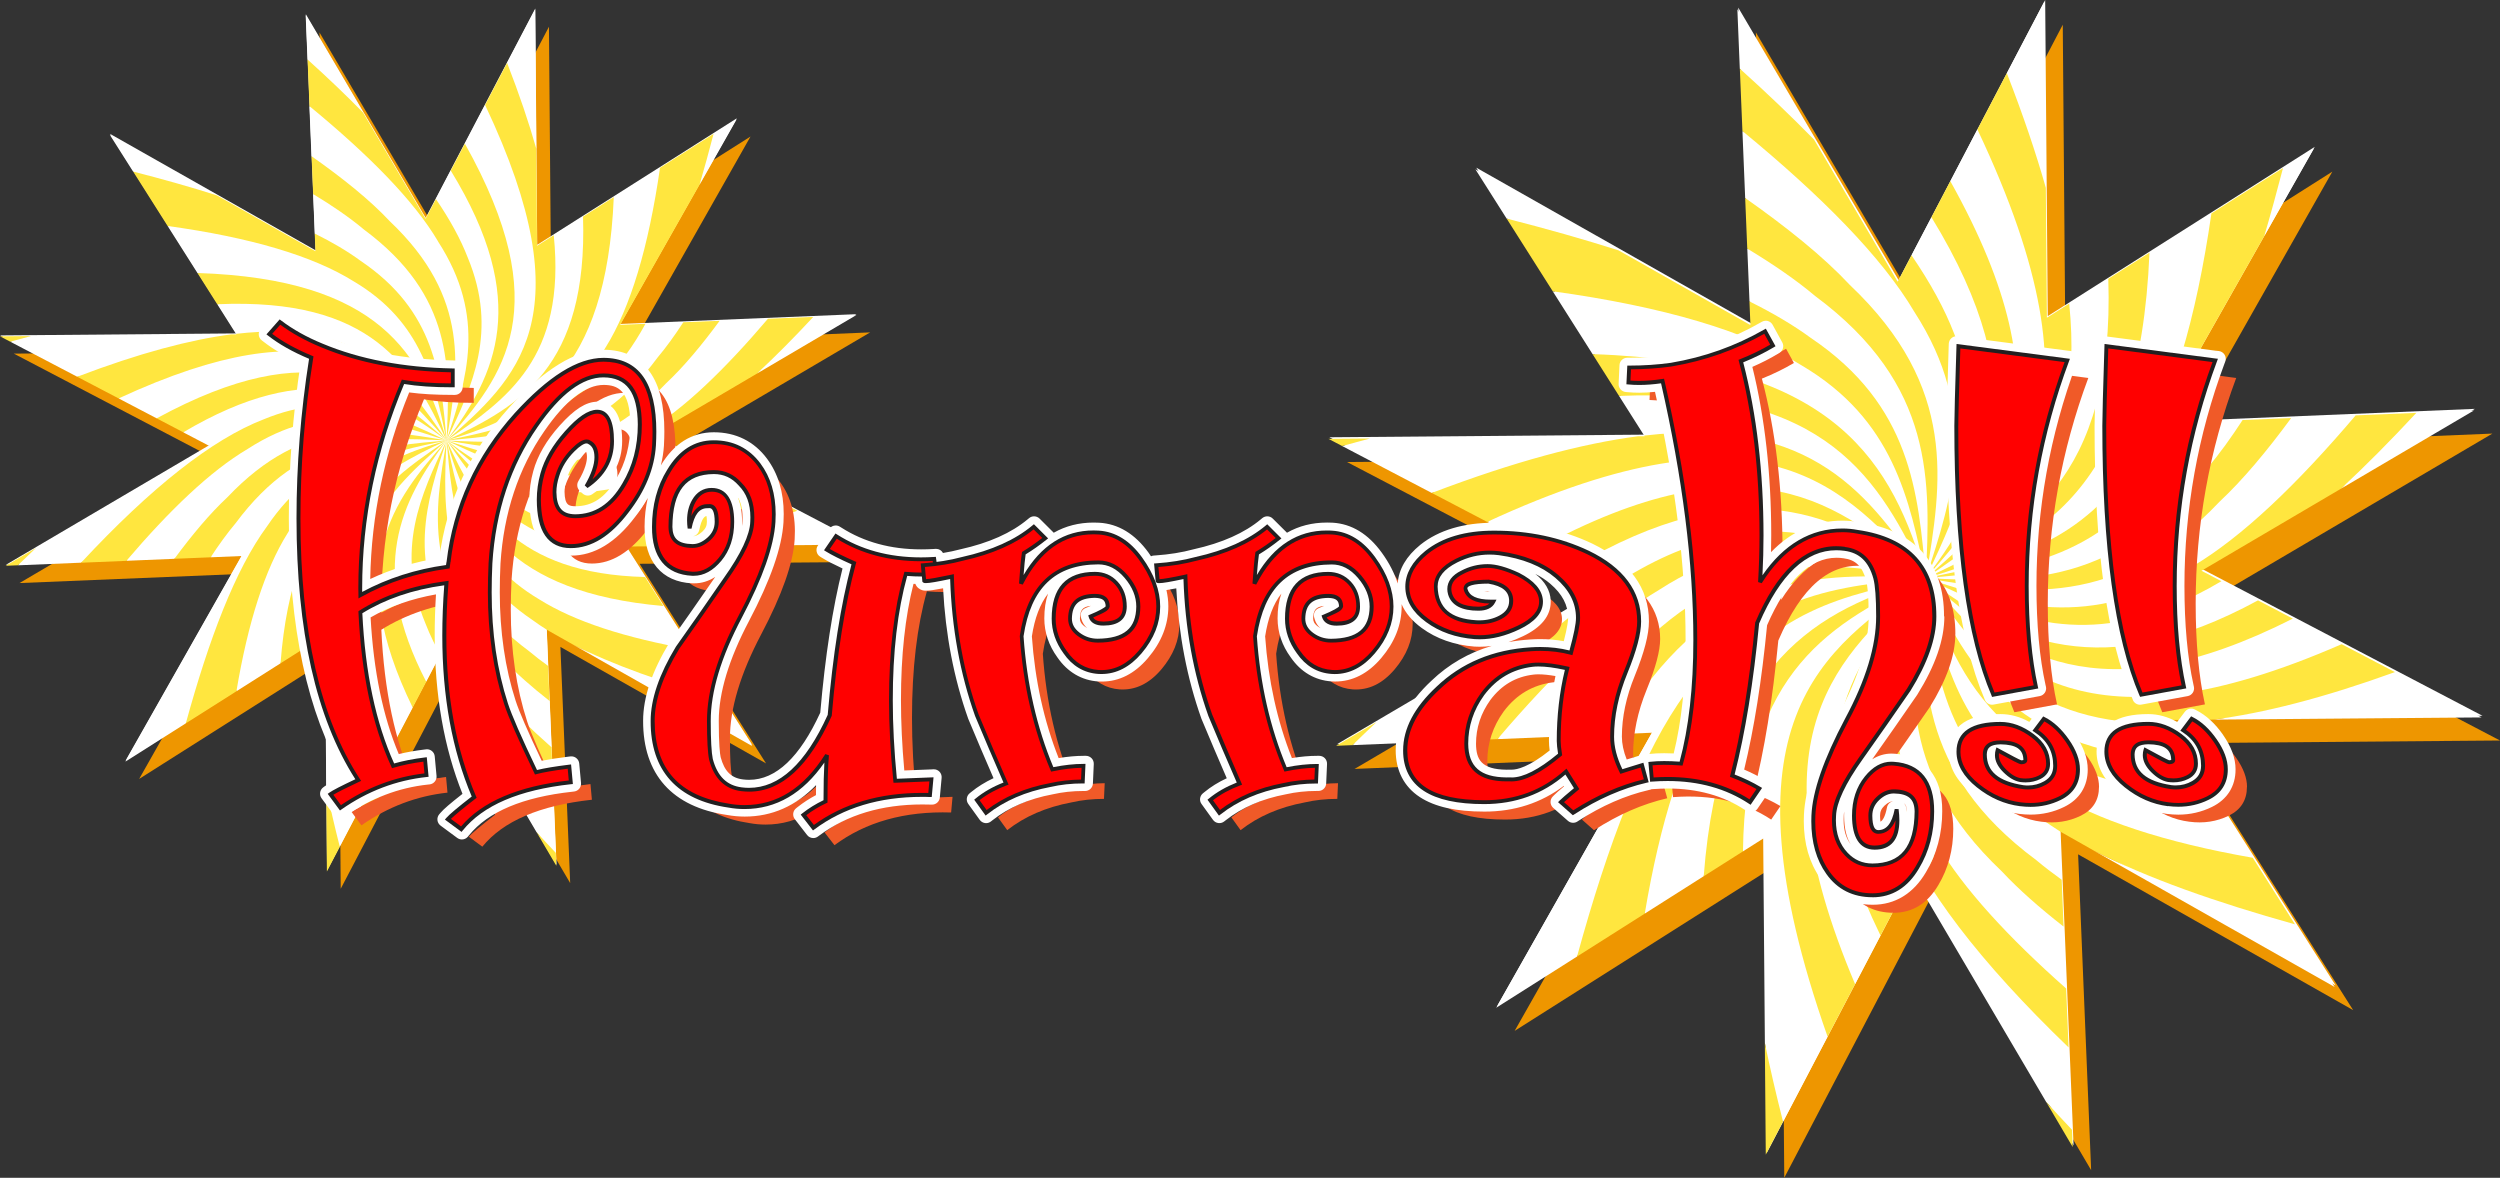 <svg xmlns="http://www.w3.org/2000/svg" id="a" data-name="Layer 1" viewBox="0 0 636.9 300.05"><rect x="0" y="0" width="636.9" height="300.05" fill="#333333" stroke="none"/><g><g><polygon points="599.49 257.34 529.42 217.65 532.74 298.11 491.9 228.7 454.56 300.05 453.89 219.52 385.87 262.63 425.56 192.56 345.09 195.89 414.51 155.05 343.16 117.7 423.69 117.03 380.57 49.01 450.65 88.71 447.32 8.24 488.16 77.65 525.51 6.3 526.17 86.83 594.19 43.72 554.5 113.79 634.96 110.46 565.56 151.3 636.9 188.65 556.37 189.32 599.49 257.34" style="fill: #ee9600;"></polygon><polygon points="595.01 251.03 524.94 211.35 528.26 291.81 487.43 222.4 450.08 293.75 449.42 213.22 381.39 256.33 421.08 186.26 340.62 189.59 410.03 148.75 338.68 111.4 419.21 110.73 376.09 42.71 446.17 82.4 442.84 1.94 483.68 71.35 521.03 0 521.69 80.53 589.71 37.41 550.02 107.49 630.49 104.16 561.08 145 632.43 182.35 551.9 183.01 595.01 251.03" style="fill: #fff;"></polygon><g><path d="M490.62,147.29c23.82-20.86,47.45-41.89,13.13-114.31l-6.89,13.17c31.15,55.65,13.5,79.08-6.24,101.14Z" style="fill: #fff;"></path><path d="M490.62,147.29c16.92-22.43,28.75-47.4,1.43-91.95l-5.08,9.69c4.82,7.04,8.45,13.69,10.85,19.92,10.4,25.04,1.59,43.69-7.2,62.33Z" style="fill: #fff;"></path><path d="M462.15,35.56l-19.54-33.21.62,15.14c6.91,6.22,13.21,12.25,18.91,18.07Z" style="fill: #fff;"></path><path d="M490.62,147.29c1.18-24.59,2.38-49.17-28.16-71.86-4.85-4.09-10.72-8.11-17.32-12.1l.56,13.46c5.96,2.95,11.22,6.04,15.65,9.31,25.47,17.18,27.36,39.19,29.28,61.19Z" style="fill: #fff;"></path><path d="M490.62,147.29c-23.57,11.01-46.08,23.63-46.57,69.6l5.14-3.26.43,52.06c1.3,6.31,2.84,12.99,4.64,20.06l11.34-21.67c-28.19-80.13-1.67-98.57,25.03-116.8Z" style="fill: #fff;"></path><path d="M471.25,72.58c27.62,26.17,23.47,50.44,19.37,74.71,6.89-20.99,13.79-41.96-2.88-67.77-8.31-14.08-23.84-29.65-43.84-46.13l.7,17.06c10.64,7.48,19.89,14.88,26.65,22.14Z" style="fill: #fff;"></path><path d="M490.62,147.29c-20.19,4.15-40.39,8.29-54.19,31.63-7.69,12.28-13.47,30.31-17.41,53.83l15.02-9.53c4.15-54.73,29.04-67.99,56.58-75.94Z" style="fill: #fff;"></path><path d="M490.76,147.28s.01.01.02.02c24.56,1.18,49.12,2.29,71.77-28.26,2.95-3.51,5.87-7.56,8.77-12.02l-12.91.54c-2.11,3.83-4.28,7.31-6.55,10.39-17.16,25.48-39.13,27.43-61.11,29.34Z" style="fill: #fff;"></path><path d="M491.21,147.79c19.86,22.68,40.24,44.73,105.34,16.32l-12.44-6.51c-49.75,25.18-72.08,8.82-92.91-9.81Z" style="fill: #fff;"></path><path d="M565.42,127.83c-26.14,27.63-50.39,23.6-74.63,19.49,0,0,.02.02.03.04,20.95,6.88,41.92,13.67,67.69-3.03,12.79-7.57,26.8-21.09,41.61-38.5l-16.43.68c-6.17,8.39-12.28,15.71-18.27,21.33Z" style="fill: #fff;"></path><path d="M490.62,147.29c-22.59,19.77-45,39.7-18.02,103.42l6.48-12.38c-23.63-48.49-6.96-70.36,11.54-91.04Z" style="fill: #fff;"></path><path d="M596.37,124.51l33.89-19.94-14.67.61c-6.64,7.16-13.05,13.6-19.22,19.33Z" style="fill: #fff;"></path><path d="M490.87,147.41s.07.07.1.11c21.05,15.87,44.46,27.05,84.27,5.43l-9.32-4.87c-4.44,2.63-8.71,4.76-12.81,6.35-25.01,10.45-43.65,1.76-62.25-7.01Z" style="fill: #fff;"></path><path d="M490.62,147.29c4.15,20.19,8.29,40.39,31.63,54.19,11.91,7.46,29.19,13.11,51.66,17.05l-9.39-14.82c-53.03-4.61-66.04-29.22-73.9-56.42Z" style="fill: #fff;"></path><path d="M483.42,209.62c-10.4-25.04-1.6-43.69,7.2-62.33-15.65,20.74-26.93,43.66-6.93,82.23l3.51-6.71,34.07,57.9c2.11,2.33,4.31,4.7,6.59,7.11l-.87-20.98c-22.62-21.77-37.27-40.89-43.57-57.22Z" style="fill: #fff;"></path><path d="M509.99,222c-27.62-26.17-23.48-50.44-19.37-74.71-6.89,20.98-13.79,41.97,2.88,67.77,6.72,11.39,18.16,23.74,32.86,36.77l-.65-15.78c-6.06-4.73-11.41-9.42-15.73-14.06Z" style="fill: #fff;"></path><path d="M490.62,147.29c-1.18,24.58-2.38,49.17,28.16,71.85,1.98,1.66,4.14,3.32,6.44,4.97l-.51-12.35.16.09c-1.75-1.1-3.41-2.23-4.97-3.37-25.47-17.19-27.36-39.19-29.28-61.19Z" style="fill: #fff;"></path><path d="M490.71,147.22s0,.01,0,.01c24.63-11.51,48.07-24.84,46.39-76.21l-9.97,6.32c4.28,41.81-16,55.93-36.43,69.88Z" style="fill: #fff;"></path><path d="M490.73,147.25s.01,0,.02.01c20.17-4.14,40.33-8.33,54.1-31.68,8.46-13.55,14.61-34.06,18.53-61.21l-15.78,10c-2.51,60.53-28.24,74.6-56.88,82.87Z" style="fill: #fff;"></path><path d="M490.94,147.56c-.11-.09-.22-.18-.32-.28,10.85,23.23,23.28,45.42,67.64,46.53l-6.06-9.56c-35.19.89-48.33-17.79-61.25-36.69Z" style="fill: #fff;"></path><path d="M520.8.42l-9.55,18.23c4.16,10.69,7.44,20.4,9.94,29.22l-.39-47.45Z" style="fill: #fff;"></path><path d="M349.02,111.73c-2.33.61-4.69,1.24-7.1,1.9l22.84,11.96c21.16-8.06,38.33-12.58,52.48-14.42l-68.21.57Z" style="fill: #fff;"></path><path d="M490.82,147.38c-.07-.03-.13-.07-.2-.09.08.05.16.11.25.16-.01-.02-.03-.04-.05-.07Z" style="fill: #fff;"></path><path d="M428.29,140.09c25.04-10.4,43.69-1.59,62.33,7.2-22.05-16.63-46.56-28.35-89.71-2.78l8.89,4.65-59.09,34.77c-2.02,1.9-4.07,3.88-6.15,5.9l21.51-.89c23.85-25.63,44.65-42.08,62.22-48.85Z" style="fill: #fff;"></path><path d="M415.91,166.66c26.17-27.61,50.44-23.48,74.71-19.37-20.98-6.88-41.97-13.79-67.77,2.88-12.71,7.5-26.63,20.88-41.35,38.13l16.38-.68c6.08-8.25,12.11-15.44,18.03-20.97Z" style="fill: #fff;"></path><path d="M589.48,37.83l-7.86,4.99c-1.56,5.99-3.15,11.79-4.79,17.36l12.65-22.34Z" style="fill: #fff;"></path><path d="M594.78,251.45l-10.12-15.96c-20.11-5.61-37.58-11.76-51.12-18.72l61.24,34.68Z" style="fill: #fff;"></path><path d="M401.77,243.68c7.9-28.81,16.86-52.44,27.66-67.11,17.18-25.47,39.19-27.37,61.19-29.28-24.58-1.18-49.17-2.38-71.85,28.16-2.88,3.41-5.73,7.34-8.55,11.66l10.64-.44-39.69,70.07,20.61-13.06Z" style="fill: #fff;"></path><path d="M632.2,182.77l-22.06-11.55c-18.35,6.63-33.53,10.47-46.26,12.11l68.32-.56Z" style="fill: #fff;"></path><path d="M490.62,147.29c-20.61-23.55-41.39-46.9-111.76-14.32l12.97,6.79c53.97-29.35,77.05-11.92,98.79,7.53Z" style="fill: #fff;"></path><path d="M375.87,43.13l7.96,12.56c10.09,2.58,19.63,5.27,28.5,8.1l-36.46-20.66Z" style="fill: #fff;"></path><path d="M490.75,147.28s-.08,0-.13.01c.05,0,.09,0,.14.01,0,0-.01-.02-.01-.02Z" style="fill: #fff;"></path><path d="M490.73,147.25s-.07.03-.11.04c.04,0,.08-.01.12-.02,0,0,0,0,0-.01Z" style="fill: #fff;"></path><path d="M490.62,147.29c-4.15-20.19-8.29-40.39-31.63-54.19-13.9-8.71-35.15-14.96-63.41-18.88l10.15,16.01c62.29,2.03,76.53,28.08,84.9,57.07Z" style="fill: #fff;"></path><path d="M490.77,147.32c-.05-.01-.1-.02-.15-.03.06.02.12.04.17.06,0-.01-.01-.02-.02-.03Z" style="fill: #fff;"></path><path d="M490.62,147.29c-11.67-24.97-25.14-48.75-78.15-46.42l6.4,10.1c43.28-5.06,57.58,15.57,71.75,36.32Z" style="fill: #fff;"></path><path d="M490.71,147.22s-.06.04-.09.07c.03-.02.07-.03.1-.05,0,0,0,0-.01-.01Z" style="fill: #fff;"></path><path d="M490.62,147.29c-14.17-20.75-28.47-41.38-71.75-36.32l.12.18h-1.75c-14.14,1.85-31.31,6.37-52.48,14.43l14.11,7.38c70.37-32.57,91.15-9.22,111.76,14.32Z" style="fill: #ffe63f;"></path><path d="M490.79,147.35s.02,0,.03.01c-.01-.01-.02-.03-.03-.04,0,0-.01,0-.02,0,0,0,.01.01.02.03Z" style="fill: #ffe63f;"></path><path d="M491.21,147.79c-.09-.07-.18-.15-.27-.22,12.92,18.91,26.06,37.59,61.25,36.69l-.52-.83,12.21-.1c12.72-1.64,27.91-5.47,46.26-12.11l-13.58-7.11c-65.1,28.42-85.48,6.37-105.34-16.32Z" style="fill: #ffe63f;"></path><path d="M490.76,147.3h.01s-.01-.02-.01-.02c0,0-.01,0-.01,0,0,0,0,.01.01.02Z" style="fill: #ffe63f;"></path><path d="M490.72,147.24s0,0,0,0h0s0,0,0,0h0Z" style="fill: #ffe63f;"></path><path d="M490.86,147.45s.07.05.11.07c-.04-.04-.07-.08-.1-.11-.01,0-.04-.02-.05-.03.01.02.03.04.05.07Z" style="fill: #ffe63f;"></path><path d="M490.74,147.27s0,0,0,0c0,0-.01,0-.02-.01h0s0,.01,0,.02Z" style="fill: #ffe63f;"></path><path d="M340.39,190l4.17-.17c2.08-2.03,4.13-4,6.15-5.9l-10.32,6.07Z" style="fill: #ffe63f;"></path><path d="M490.62,147.29c-21.74-19.45-44.82-36.88-98.79-7.53l9.08,4.75c43.15-25.57,67.66-13.85,89.71,2.78Z" style="fill: #ffe63f;"></path><path d="M490.86,147.45c-.08-.05-.16-.11-.25-.16.11.09.22.18.32.28-.03-.04-.05-.07-.08-.11Z" style="fill: #ffe63f;"></path><path d="M490.97,147.52c.08.09.16.18.24.27,20.83,18.63,43.16,34.98,92.91,9.81l-8.87-4.65c-39.81,21.63-63.22,10.45-84.27-5.43Z" style="fill: #ffe63f;"></path><path d="M490.94,147.56c.09.07.18.15.27.22-.08-.09-.16-.18-.24-.27-.04-.02-.07-.04-.11-.07.03.04.05.07.08.11Z" style="fill: #ffe63f;"></path><path d="M422.84,150.17c25.81-16.67,46.79-9.77,67.77-2.88-18.64-8.8-37.29-17.6-62.33-7.2-17.57,6.77-38.37,23.23-62.22,48.85l15.43-.64c14.71-17.25,28.63-30.63,41.35-38.13Z" style="fill: #ffe63f;"></path><path d="M558.52,144.33c-25.77,16.71-46.74,9.91-67.69,3.03.02.02.03.03.04.05,18.6,8.78,37.24,17.46,62.25,7.01,4.09-1.59,8.36-3.72,12.81-6.35l-5.08-2.66,35.52-20.9c6.17-5.73,12.58-12.17,19.22-19.33l-15.46.64c-14.8,17.41-28.81,30.93-41.61,38.5Z" style="fill: #ffe63f;"></path><path d="M490.79,147.35c-.06-.02-.12-.04-.17-.06.07.03.13.06.2.09,0-.01-.01-.02-.02-.04Z" style="fill: #ffe63f;"></path><path d="M490.82,147.38s.04.02.05.03c-.01-.02-.03-.03-.04-.05-.01,0-.02,0-.03-.01,0,.01.01.03.02.04Z" style="fill: #ffe63f;"></path><path d="M490.62,147.29c-24.27-4.11-48.53-8.24-74.71,19.37-5.92,5.53-11.95,12.72-18.03,20.97l12.33-.51c2.82-4.32,5.67-8.25,8.55-11.66,22.68-30.55,47.27-29.34,71.85-28.16Z" style="fill: #ffe63f;"></path><path d="M490.78,147.3s.01.01.02.02c24.23,4.11,48.48,8.14,74.63-19.49,6-5.61,12.1-12.94,18.27-21.33l-12.38.51c-2.9,4.46-5.82,8.51-8.77,12.02-22.65,30.56-47.21,29.44-71.77,28.26Z" style="fill: #ffe63f;"></path><path d="M490.76,147.3s-.09,0-.14-.01c.05.01.1.02.15.03,0,0,0-.01-.01-.02Z" style="fill: #ffe63f;"></path><path d="M490.77,147.32s.01,0,.02,0c0,0-.01-.02-.02-.02h-.01s0,.01.01.02Z" style="fill: #ffe63f;"></path><path d="M490.62,147.29c-22,1.91-44.01,3.81-61.19,29.28-10.8,14.67-19.76,38.31-27.66,67.11l17.25-10.93c3.94-23.52,9.72-41.55,17.41-53.83,13.8-23.34,33.99-27.48,54.19-31.63Z" style="fill: #ffe63f;"></path><path d="M490.75,147.26s0,.01,0,.01c21.98-1.91,43.95-3.86,61.11-29.34,2.26-3.08,4.44-6.56,6.55-10.39l-8.62.36,27.04-47.73c1.64-5.57,3.24-11.36,4.79-17.36l-18.24,11.56c-3.92,27.15-10.07,47.66-18.53,61.21-13.77,23.35-33.93,27.54-54.1,31.68Z" style="fill: #ffe63f;"></path><path d="M490.74,147.27s-.08.01-.12.02c.04,0,.09,0,.13-.01,0,0,0,0,0-.01Z" style="fill: #ffe63f;"></path><path d="M490.75,147.28h0s0-.01,0-.01c0,0,0,0,0,0,0,0,0,0,0,.01Z" style="fill: #ffe63f;"></path><path d="M490.62,147.29c-27.54,7.95-52.43,21.21-56.58,75.94l10-6.34c.49-45.97,23.01-58.59,46.57-69.6Z" style="fill: #ffe63f;"></path><path d="M449.85,294.16l4.4-8.4c-1.8-7.07-3.34-13.75-4.64-20.06l.24,28.46Z" style="fill: #ffe63f;"></path><path d="M490.72,147.24s0,0,0,0c28.64-8.27,54.37-22.34,56.88-82.87l-10.49,6.65c1.68,51.37-21.76,64.7-46.39,76.21Z" style="fill: #ffe63f;"></path><path d="M490.72,147.24s-.07.04-.1.05c.04-.01.07-.03.11-.04,0,0,0,0,0-.01Z" style="fill: #ffe63f;"></path><path d="M490.73,147.25h0s0,0,0-.01h0s0,.01,0,.01Z" style="fill: #ffe63f;"></path><path d="M490.62,147.29c-26.7,18.23-53.22,36.67-25.03,116.8l7.01-13.38c-26.98-63.72-4.56-83.65,18.02-103.42Z" style="fill: #ffe63f;"></path><path d="M490.62,147.29s.06-.04.09-.07h0c20.43-13.95,40.72-28.07,36.44-69.88l-5.68,3.6-.27-33.08c-2.5-8.82-5.78-18.52-9.94-29.22l-7.5,14.33c34.32,72.42,10.69,93.45-13.13,114.31Z" style="fill: #ffe63f;"></path><path d="M528.04,292.22l-.18-4.4c-2.28-2.41-4.48-4.78-6.59-7.11l6.77,11.51Z" style="fill: #ffe63f;"></path><path d="M490.62,147.29c-18.5,20.67-35.17,42.55-11.54,91.04l4.61-8.8c-20-38.57-8.71-61.49,6.93-82.23Z" style="fill: #ffe63f;"></path><path d="M490.62,147.29c19.74-22.06,37.39-45.49,6.24-101.14l-4.81,9.19c27.32,44.55,15.49,69.52-1.43,91.95Z" style="fill: #ffe63f;"></path><path d="M493.5,215.06c-16.67-25.81-9.77-46.79-2.88-67.77-8.8,18.64-17.6,37.29-7.2,62.33,6.29,16.33,20.95,35.45,43.57,57.22l-.62-15.01c-14.71-13.02-26.14-25.38-32.86-36.77Z" style="fill: #ffe63f;"></path><path d="M487.74,79.51c16.67,25.81,9.77,46.79,2.88,67.77,8.8-18.64,17.6-37.29,7.2-62.33-2.4-6.24-6.03-12.88-10.85-19.92l-3.52,6.73-21.3-36.2c-5.7-5.82-12-11.85-18.91-18.07l.66,15.89c20.01,16.48,35.53,32.05,43.84,46.13Z" style="fill: #ffe63f;"></path><path d="M490.62,147.29c-4.11,24.27-8.25,48.53,19.37,74.71,4.32,4.63,9.67,9.32,15.73,14.06l-.49-11.94c-2.29-1.65-4.46-3.3-6.44-4.97-30.55-22.68-29.34-47.27-28.16-71.85Z" style="fill: #ffe63f;"></path><path d="M490.62,147.29c4.11-24.27,8.25-48.54-19.37-74.71-6.77-7.25-16.01-14.65-26.65-22.14l.53,12.89c6.6,3.99,12.47,8.01,17.32,12.1,30.55,22.68,29.34,47.27,28.16,71.86Z" style="fill: #ffe63f;"></path><path d="M490.62,147.29c1.91,22,3.81,44.01,29.28,61.19,1.56,1.14,3.22,2.26,4.97,3.37l8.68,4.92c13.53,6.95,31.01,13.1,51.12,18.72l-10.75-16.96c-22.46-3.94-39.75-9.59-51.66-17.05-23.34-13.79-27.49-33.99-31.63-54.19Z" style="fill: #ffe63f;"></path><path d="M490.62,147.29c-1.91-22-3.81-44.01-29.28-61.19-4.44-3.26-9.69-6.36-15.65-9.31l.25,6.03-33.61-19.04c-8.87-2.83-18.42-5.52-28.5-8.1l11.75,18.53c28.26,3.92,49.51,10.18,63.41,18.88,23.34,13.8,27.48,34,31.63,54.19Z" style="fill: #ffe63f;"></path><path d="M490.62,147.29c7.86,27.19,20.87,51.81,73.9,56.42l-6.26-9.88c-44.36-1.11-56.78-23.31-67.64-46.53Z" style="fill: #ffe63f;"></path><path d="M490.62,147.29c-8.37-28.99-22.61-55.04-84.9-57.07l6.75,10.65c53.01-2.33,66.49,21.45,78.15,46.42Z" style="fill: #ffe63f;"></path><path d="M338.45,111.81l3.46,1.81c2.41-.66,4.77-1.29,7.1-1.9l-10.57.09Z" style="fill: #ffe63f;"></path></g></g><g><polygon points="195.16 194.49 142.77 164.81 145.26 224.97 114.73 173.08 86.8 226.42 86.31 166.21 35.45 198.44 65.12 146.06 4.97 148.54 56.86 118.01 3.52 90.09 63.72 89.59 31.49 38.74 83.88 68.41 81.39 8.26 111.93 60.14 139.85 6.81 140.35 67.01 191.2 34.78 161.53 87.17 221.68 84.68 169.79 115.21 223.13 143.14 162.93 143.63 195.16 194.49" style="fill: #ee9600;"></polygon><polygon points="191.68 189.84 139.29 160.17 141.78 220.33 111.24 168.43 83.32 221.77 82.82 161.57 31.97 193.8 61.64 141.42 1.49 143.9 53.38 113.37 .04 85.45 60.24 84.94 28.01 34.09 80.4 63.77 77.91 3.61 108.44 55.5 136.37 2.16 136.86 62.37 187.72 30.13 158.04 82.53 218.2 80.04 166.31 110.57 219.65 138.49 159.44 138.99 191.68 189.84" style="fill: #fff;"></polygon><g><path d="M113.77,112.21c17.81-15.59,35.48-31.32,9.82-85.46l-5.15,9.85c23.29,41.61,10.09,59.12-4.66,75.62Z" style="fill: #fff;"></path><path d="M113.77,112.21c12.65-16.77,21.49-35.44,1.07-68.75l-3.79,7.25c3.61,5.27,6.32,10.24,8.11,14.9,7.77,18.72,1.19,32.66-5.39,46.6Z" style="fill: #fff;"></path><path d="M92.48,28.68l-14.61-24.83.47,11.31c5.16,4.65,9.88,9.16,14.14,13.52Z" style="fill: #fff;"></path><path d="M113.77,112.21c.88-18.38,1.78-36.77-21.05-53.72-3.63-3.06-8.02-6.07-12.95-9.04l.41,10.06c4.46,2.21,8.39,4.52,11.7,6.96,19.04,12.85,20.46,29.3,21.89,45.75Z" style="fill: #fff;"></path><path d="M113.77,112.21c-17.62,8.23-34.45,17.66-34.82,52.03l3.84-2.44.32,38.92c.97,4.72,2.12,9.71,3.46,15l8.48-16.2c-21.08-59.91-1.25-73.69,18.71-87.32Z" style="fill: #fff;"></path><path d="M99.28,56.36c20.65,19.57,17.55,37.71,14.48,55.86,5.15-15.69,10.31-31.38-2.16-50.67-6.21-10.53-17.82-22.17-32.78-34.49l.53,12.76c7.96,5.6,14.87,11.13,19.92,16.55Z" style="fill: #fff;"></path><path d="M113.77,112.21c-15.1,3.1-30.2,6.19-40.51,23.65-5.75,9.18-10.07,22.66-13.02,40.24l11.23-7.12c3.1-40.92,21.71-50.83,42.3-56.77Z" style="fill: #fff;"></path><path d="M113.87,112.2s.01.01.01.02c18.36.88,36.72,1.72,53.66-21.13,2.21-2.63,4.39-5.65,6.56-8.99l-9.65.4c-1.57,2.86-3.2,5.46-4.89,7.76-12.82,19.05-29.25,20.51-45.69,21.94Z" style="fill: #fff;"></path><path d="M114.21,112.59c14.85,16.96,30.09,33.44,78.76,12.2l-9.3-4.87c-37.19,18.82-53.89,6.59-69.46-7.33Z" style="fill: #fff;"></path><path d="M169.69,97.66c-19.54,20.66-37.67,17.64-55.79,14.57l.03.03c15.66,5.14,31.34,10.22,50.61-2.27,9.56-5.66,20.04-15.77,31.11-28.79l-12.28.51c-4.61,6.27-9.18,11.75-13.66,15.94Z" style="fill: #fff;"></path><path d="M113.77,112.21c-16.89,14.78-33.64,29.67-13.47,77.31l4.85-9.26c-17.67-36.25-5.2-52.61,8.63-68.06Z" style="fill: #fff;"></path><path d="M192.83,95.18l25.33-14.91-10.96.45c-4.97,5.35-9.76,10.17-14.37,14.45Z" style="fill: #fff;"></path><path d="M113.95,112.3s.05.06.08.08c15.74,11.87,33.24,20.23,63,4.06l-6.97-3.65c-3.32,1.97-6.52,3.56-9.58,4.75-18.7,7.81-32.63,1.32-46.54-5.24Z" style="fill: #fff;"></path><path d="M113.77,112.21c3.1,15.09,6.2,30.2,23.65,40.51,8.9,5.57,21.82,9.8,38.62,12.74l-7.03-11.08c-39.64-3.44-49.38-21.85-55.25-42.18Z" style="fill: #fff;"></path><path d="M108.38,158.81c-7.78-18.72-1.19-32.66,5.38-46.6-11.69,15.51-20.14,32.64-5.18,61.48l2.62-5.01,25.47,43.29c1.58,1.74,3.22,3.51,4.93,5.31l-.65-15.69c-16.91-16.28-27.87-30.57-32.57-42.78Z" style="fill: #fff;"></path><path d="M128.25,168.06c-20.65-19.57-17.55-37.7-14.48-55.85-5.15,15.69-10.3,31.37,2.16,50.67,5.02,8.52,13.57,17.75,24.57,27.49l-.49-11.79c-4.53-3.54-8.53-7.05-11.75-10.51Z" style="fill: #fff;"></path><path d="M113.77,112.21c-.88,18.38-1.78,36.76,21.06,53.72,1.48,1.25,3.1,2.49,4.81,3.72l-.38-9.24.12.07c-1.31-.83-2.56-1.67-3.72-2.52-19.04-12.84-20.46-29.3-21.89-45.75Z" style="fill: #fff;"></path><path d="M113.84,112.16s0,0,0,0c18.42-8.6,35.95-18.56,34.69-56.98l-7.46,4.73c3.2,31.26-11.96,41.81-27.23,52.24Z" style="fill: #fff;"></path><path d="M113.85,112.18s0,.01,0,.01c15.09-3.1,30.16-6.22,40.45-23.68,6.33-10.13,10.92-25.47,13.86-45.76l-11.79,7.48c-1.88,45.25-21.11,55.77-42.52,61.95Z" style="fill: #fff;"></path><path d="M114.01,112.42c-.08-.07-.16-.14-.24-.2,8.12,17.36,17.4,33.96,50.56,34.78l-4.53-7.15c-26.31.67-36.14-13.3-45.79-27.43Z" style="fill: #fff;"></path><path d="M136.33,2.41l-7.14,13.63c3.11,7.99,5.56,15.25,7.43,21.85l-.29-35.48Z" style="fill: #fff;"></path><path d="M7.9,85.62c-1.74.46-3.51.93-5.31,1.42l17.08,8.94c15.82-6.03,28.66-9.41,39.23-10.78l-51,.42Z" style="fill: #fff;"></path><path d="M113.91,112.28c-.05-.02-.1-.04-.15-.07.06.04.12.08.18.12-.01-.02-.02-.03-.04-.05Z" style="fill: #fff;"></path><path d="M67.16,106.83c18.72-7.77,32.66-1.19,46.6,5.39-16.49-12.44-34.81-21.2-67.07-2.08l6.65,3.48-44.18,25.99c-1.51,1.42-3.04,2.9-4.6,4.41l16.08-.67c17.83-19.16,33.38-31.46,46.52-36.53Z" style="fill: #fff;"></path><path d="M57.91,126.69c19.57-20.65,37.71-17.55,55.85-14.48-15.69-5.15-31.38-10.31-50.67,2.15-9.5,5.61-19.91,15.61-30.91,28.51l12.24-.51c4.55-6.16,9.05-11.54,13.49-15.67Z" style="fill: #fff;"></path><path d="M187.68,30.38l-5.88,3.73c-1.16,4.48-2.36,8.81-3.58,12.97l9.46-16.7Z" style="fill: #fff;"></path><path d="M191.64,190.09l-7.56-11.94c-15.03-4.2-28.1-8.79-38.22-14l45.78,25.93Z" style="fill: #fff;"></path><path d="M47.34,184.28c5.91-21.54,12.61-39.21,20.68-50.18,12.85-19.04,29.3-20.46,45.75-21.89-18.38-.88-36.76-1.79-53.72,21.05-2.15,2.56-4.28,5.49-6.39,8.72l7.95-.33-29.67,52.39,15.41-9.77Z" style="fill: #fff;"></path><path d="M219.62,138.74l-16.5-8.63c-13.71,4.96-25.07,7.83-34.58,9.05l51.08-.42Z" style="fill: #fff;"></path><path d="M113.77,112.21c-15.41-17.61-30.94-35.06-83.55-10.71l9.7,5.08c40.35-21.95,57.6-8.92,73.86,5.63Z" style="fill: #fff;"></path><path d="M27.97,34.34l5.95,9.39c7.54,1.93,14.68,3.94,21.31,6.06l-27.26-15.44Z" style="fill: #fff;"></path><path d="M113.86,112.2s-.06,0-.09.01c.04,0,.07,0,.1,0,0,0,0-.01,0-.02Z" style="fill: #fff;"></path><path d="M113.85,112.18s-.05.02-.08.03c.03,0,.06-.01.09-.02,0,0,0,0,0,0Z" style="fill: #fff;"></path><path d="M113.77,112.21c-3.1-15.1-6.2-30.2-23.65-40.52-10.4-6.51-26.28-11.19-47.41-14.11l7.59,11.97c46.57,1.51,57.22,20.99,63.48,42.66Z" style="fill: #fff;"></path><path d="M113.88,112.23s-.08-.01-.12-.02c.04.01.09.03.13.04,0,0,0-.01-.01-.02Z" style="fill: #fff;"></path><path d="M113.77,112.21c-8.72-18.67-18.8-36.45-58.43-34.71l4.78,7.55c32.36-3.79,43.05,11.64,53.65,27.16Z" style="fill: #fff;"></path><path d="M113.83,112.16s-.05.03-.07.05c.03-.02.05-.03.07-.04,0,0,0,0,0,0Z" style="fill: #fff;"></path><path d="M113.77,112.21c-10.59-15.52-21.29-30.94-53.65-27.16l.09.14h-1.31c-10.58,1.38-23.41,4.76-39.23,10.79l10.55,5.52c52.61-24.35,68.15-6.9,83.55,10.71Z" style="fill: #ffe63f;"></path><path d="M113.9,112.26s.02,0,.03,0l-.03-.03h-.01s0,0,.01.02Z" style="fill: #ffe63f;"></path><path d="M114.21,112.59c-.07-.06-.13-.11-.2-.17,9.66,14.13,19.48,28.1,45.79,27.43l-.39-.62,9.13-.07c9.51-1.23,20.87-4.09,34.58-9.05l-10.15-5.31c-48.67,21.24-63.91,4.76-78.76-12.2Z" style="fill: #ffe63f;"></path><path d="M113.87,112.22h0s0-.01-.01-.02h0s0,.01,0,.02Z" style="fill: #ffe63f;"></path><path d="M113.84,112.17s0,0,0,0h0s0,0,0,0h0Z" style="fill: #ffe63f;"></path><path d="M113.95,112.33s.06.04.08.05c-.03-.03-.05-.05-.08-.08,0,0-.02-.01-.04-.02.01.02.02.03.04.05Z" style="fill: #ffe63f;"></path><path d="M113.85,112.19h0s0,0,0-.01h0s0,.01,0,.01Z" style="fill: #ffe63f;"></path><path d="M1.45,144.14l3.11-.13c1.55-1.52,3.09-2.99,4.6-4.41l-7.71,4.54Z" style="fill: #ffe63f;"></path><path d="M113.77,112.21c-16.25-14.55-33.51-27.58-73.86-5.63l6.79,3.55c32.26-19.12,50.58-10.35,67.07,2.08Z" style="fill: #ffe63f;"></path><path d="M113.95,112.33c-.06-.04-.12-.08-.18-.12.08.07.16.14.24.2-.02-.03-.04-.06-.06-.09Z" style="fill: #ffe63f;"></path><path d="M114.03,112.39c.06.07.12.14.17.2,15.57,13.92,32.27,26.15,69.46,7.33l-6.63-3.47c-29.77,16.17-47.26,7.8-63-4.06Z" style="fill: #ffe63f;"></path><path d="M114.01,112.42c.07.06.14.11.2.17-.06-.06-.12-.13-.17-.2-.03-.02-.06-.04-.08-.05.02.03.04.06.06.09Z" style="fill: #ffe63f;"></path><path d="M63.1,114.37c19.29-12.46,34.98-7.3,50.67-2.15-13.94-6.58-27.88-13.16-46.6-5.39-13.13,5.07-28.68,17.37-46.52,36.53l11.54-.48c11-12.9,21.41-22.9,30.91-28.51Z" style="fill: #ffe63f;"></path><path d="M164.53,110c-19.27,12.49-34.94,7.41-50.61,2.27.01.01.02.02.03.04,13.91,6.56,27.84,13.05,46.54,5.24,3.06-1.19,6.25-2.78,9.58-4.75l-3.8-1.99,26.56-15.63c4.61-4.28,9.4-9.1,14.37-14.45l-11.57.48c-11.07,13.02-21.54,23.12-31.11,28.79Z" style="fill: #ffe63f;"></path><path d="M113.9,112.26s-.09-.03-.13-.04c.05.02.1.04.15.07,0,0-.01-.02-.02-.03Z" style="fill: #ffe63f;"></path><path d="M113.91,112.28s.03.01.04.02c0-.01-.02-.03-.03-.04,0,0-.02,0-.03,0,0,0,.01.02.02.03Z" style="fill: #ffe63f;"></path><path d="M113.77,112.21c-18.14-3.07-36.29-6.17-55.85,14.48-4.43,4.13-8.94,9.51-13.49,15.67l9.23-.38c2.11-3.23,4.24-6.17,6.39-8.72,16.96-22.84,35.34-21.93,53.72-21.05Z" style="fill: #ffe63f;"></path><path d="M113.88,112.22s0,.01,0,.01c18.13,3.07,36.26,6.09,55.8-14.57,4.49-4.2,9.05-9.67,13.66-15.94l-9.26.38c-2.16,3.33-4.35,6.36-6.56,8.99-16.94,22.85-35.3,22.01-53.66,21.13Z" style="fill: #ffe63f;"></path><path d="M113.87,112.22s-.07,0-.1,0c.04,0,.07.01.12.02,0,0,0,0-.01-.01Z" style="fill: #ffe63f;"></path><path d="M113.88,112.23h.01s0,0-.01-.01h-.01.01Z" style="fill: #ffe63f;"></path><path d="M113.77,112.21c-16.45,1.43-32.9,2.85-45.75,21.89-8.07,10.97-14.77,28.64-20.68,50.18l12.89-8.17c2.95-17.58,7.27-31.06,13.02-40.24,10.31-17.45,25.41-20.55,40.51-23.65Z" style="fill: #ffe63f;"></path><path d="M113.86,112.19s0,0,0,0c16.44-1.43,32.86-2.89,45.69-21.94,1.69-2.3,3.32-4.9,4.89-7.76l-6.44.27,20.21-35.69c1.22-4.16,2.42-8.5,3.58-12.97l-13.64,8.64c-2.94,20.3-7.53,35.63-13.86,45.76-10.29,17.46-25.37,20.58-40.45,23.68Z" style="fill: #ffe63f;"></path><path d="M113.85,112.19s-.06.01-.09.02c.03,0,.07,0,.09-.01,0,0,0,0,0,0Z" style="fill: #ffe63f;"></path><polygon points="113.86 112.2 113.86 112.2 113.86 112.19 113.85 112.19 113.86 112.2" style="fill: #ffe63f;"></polygon><path d="M113.77,112.21c-20.59,5.94-39.2,15.85-42.3,56.77l7.48-4.74c.37-34.37,17.2-43.8,34.82-52.03Z" style="fill: #ffe63f;"></path><path d="M83.28,222.02l3.29-6.28c-1.35-5.29-2.5-10.28-3.46-15l.17,21.28Z" style="fill: #ffe63f;"></path><path d="M113.84,112.17s0,0,0,0c21.41-6.18,40.65-16.71,42.53-61.95l-7.84,4.97c1.26,38.41-16.27,48.37-34.69,56.98Z" style="fill: #ffe63f;"></path><path d="M113.84,112.17s-.05.02-.07.04c.03-.01.06-.02.08-.03,0,0,0,0,0-.01Z" style="fill: #ffe63f;"></path><path d="M113.85,112.18h0s0,0,0-.01h0s0,0,0,.01Z" style="fill: #ffe63f;"></path><path d="M113.77,112.21c-19.96,13.63-39.79,27.41-18.71,87.32l5.24-10.01c-20.17-47.64-3.41-62.53,13.47-77.31Z" style="fill: #ffe63f;"></path><path d="M113.77,112.21s.04-.04.07-.05h0s0,0,0,0c15.27-10.43,30.43-20.98,27.23-52.24l-4.25,2.69-.2-24.73c-1.87-6.6-4.32-13.85-7.43-21.85l-5.61,10.71c25.66,54.15,7.99,69.87-9.82,85.46Z" style="fill: #ffe63f;"></path><polygon points="113.83 112.16 113.83 112.16 113.84 112.16 113.83 112.16" style="fill: #ffe63f;"></polygon><path d="M141.74,220.57l-.14-3.29c-1.71-1.81-3.35-3.57-4.93-5.31l5.06,8.6Z" style="fill: #ffe63f;"></path><path d="M113.77,112.21c-13.83,15.45-26.3,31.81-8.63,68.06l3.45-6.58c-14.96-28.84-6.51-45.97,5.18-61.48Z" style="fill: #ffe63f;"></path><path d="M113.77,112.21c14.76-16.49,27.95-34.01,4.66-75.62l-3.6,6.87c20.43,33.3,11.58,51.98-1.07,68.75Z" style="fill: #ffe63f;"></path><path d="M115.92,162.88c-12.46-19.29-7.31-34.98-2.16-50.67-6.58,13.94-13.16,27.87-5.38,46.6,4.7,12.21,15.67,26.5,32.57,42.78l-.46-11.22c-10.99-9.74-19.54-18.97-24.57-27.49Z" style="fill: #ffe63f;"></path><path d="M111.61,61.54c12.46,19.29,7.3,34.98,2.16,50.67,6.58-13.94,13.16-27.88,5.39-46.6-1.8-4.66-4.51-9.63-8.11-14.9l-2.64,5.03-15.92-27.06c-4.26-4.36-8.97-8.86-14.14-13.52l.49,11.88c14.96,12.32,26.57,23.96,32.78,34.49Z" style="fill: #ffe63f;"></path><path d="M113.77,112.21c-3.07,18.14-6.16,36.28,14.48,55.85,3.23,3.46,7.23,6.97,11.75,10.51l-.37-8.93c-1.71-1.23-3.33-2.47-4.81-3.72-22.83-16.95-21.93-35.34-21.06-53.72Z" style="fill: #ffe63f;"></path><path d="M113.77,112.21c3.07-18.15,6.17-36.29-14.48-55.86-5.06-5.42-11.97-10.95-19.92-16.55l.4,9.64c4.93,2.98,9.32,5.99,12.95,9.04,22.84,16.96,21.93,35.34,21.05,53.72Z" style="fill: #ffe63f;"></path><path d="M113.77,112.21c1.43,16.44,2.85,32.9,21.89,45.75,1.16.86,2.4,1.69,3.72,2.52l6.49,3.67c10.12,5.2,23.18,9.8,38.22,14l-8.04-12.68c-16.8-2.94-29.72-7.17-38.62-12.74-17.45-10.32-20.55-25.42-23.65-40.51Z" style="fill: #ffe63f;"></path><path d="M113.77,112.21c-1.43-16.45-2.85-32.9-21.89-45.75-3.32-2.44-7.24-4.75-11.7-6.96l.18,4.5-25.13-14.23c-6.63-2.12-13.77-4.13-21.31-6.06l8.78,13.86c21.13,2.93,37.01,7.61,47.41,14.11,17.45,10.32,20.55,25.42,23.65,40.52Z" style="fill: #ffe63f;"></path><path d="M113.77,112.21c5.87,20.33,15.6,38.73,55.25,42.18l-4.68-7.39c-33.16-.83-42.45-17.42-50.56-34.78Z" style="fill: #ffe63f;"></path><path d="M113.77,112.21c-6.26-21.67-16.9-41.15-63.48-42.66l5.05,7.96c39.63-1.74,49.71,16.04,58.43,34.71Z" style="fill: #ffe63f;"></path><path d="M0,85.69l2.59,1.35c1.8-.49,3.57-.97,5.31-1.42l-7.9.07Z" style="fill: #ffe63f;"></path></g></g></g><g><g><path d="M171.99,117.84c-.36,5.8-2.66,11.42-6.88,16.85-4.47,5.92-9.24,8.88-14.32,8.88-5.44,0-8.15-3.95-8.15-11.84,0-2.19.3-4.37.9-6.56.97-3.52,3.02-7.05,6.16-10.57,3.14-3.52,5.73-5.28,7.79-5.28,2.54,0,3.8,2.5,3.8,7.5s-2.17,8.6-6.53,11.52c1.69-2.9,2.54-5.37,2.54-7.43,0-1.92-.6-3.2-1.81-3.8-.85-.6-2.24.06-4.17,1.99-1.93,1.93-3.26,4.11-3.99,6.52-.48,1.45-.72,2.84-.72,4.17,0,4.11,1.75,6.16,5.26,6.16,5.19,0,9.36-2.72,12.5-8.15,2.66-4.47,3.99-9.55,3.99-15.22,0-8.33-3.08-12.5-9.24-12.5-5.56,0-11.3,4.29-17.21,12.87-6.89,9.9-10.75,21.56-11.6,34.97-.12,2.54-.18,5.02-.18,7.43,0,10.39,1.39,19.87,4.17,28.45.97,3.02,3.5,8.81,7.61,17.4,1.81-.49,4.65-.97,8.52-1.45l.36,3.99c-13.29,1.45-22.59,5.44-27.91,11.96l-3.44-2.54c.72-.85,2.96-2.72,6.7-5.62-5.07-11.83-7.61-25.54-7.61-41.13,0-4.35.18-8.82.54-13.41-8.46,1.09-15.77,3.56-21.92,7.43.73,15.58,3.5,28.63,8.33,39.14,2.42-.72,5.13-1.27,8.16-1.63l.36,3.99c-7.85.85-15.16,3.62-21.92,8.33l-2.54-3.44c.84-.6,3.19-1.81,7.06-3.62-10.15-15.58-15.22-37.81-15.22-66.68,0-13.65,1.09-27.3,3.26-40.95-4.35-1.81-7.91-3.8-10.69-5.98l2.72-3.08c3.02,2.29,6.58,4.29,10.69,5.98,9.54,3.99,20.66,6.1,33.34,6.34v3.8c-5.07,0-9.3-.3-12.68-.91-7.49,17.64-11.12,35.76-10.87,54.36,6.76-3.74,14.19-6.16,22.29-7.25.12-.85.18-1.21.18-1.09,1.69-14.25,7.43-26.82,17.21-37.69,8.46-9.3,15.88-13.95,22.29-13.95,9.42,0,13.71,7.25,12.87,21.74Z" style="fill: #f05a28;"></path><path d="M243.93,150.64c-2.42.24-5.01.24-7.79,0-2.53,8.94-3.8,19.69-3.8,32.25,0,6.4.36,13.23,1.09,20.47,3.14-.12,6.22-.24,9.24-.36l-.36,3.99c-11.84-.37-21.74,2.41-29.72,8.33l-2.53-3.26c1.69-1.33,3.56-2.48,5.61-3.44,0-5.31.12-9.24.36-11.78-5.55,8.82-12.56,13.23-21.02,13.23-1.33,0-2.66-.12-3.98-.36-12.93-1.93-19.39-9.12-19.39-21.56,0-5.43,2.11-11.65,6.35-18.66,4.1-5.8,8.15-11.59,12.14-17.4,4.46-6.28,6.76-11.17,6.88-14.68.24-4.1-.78-7.31-3.08-9.6-1.81-2.06-4.04-3.09-6.7-3.09-7.37,0-11.05,4.65-11.05,13.95,0,3.26,1.87,4.89,5.62,4.89,1.45,0,2.83-.6,4.16-1.81,1.33-1.21,1.99-2.66,1.99-4.35,0-2.9-.73-4.23-2.18-3.99-2.42-.12-3.98,1.76-4.71,5.62-.36-2.77,0-5.1,1.09-6.98,1.09-1.87,2.6-2.8,4.53-2.8,3.5,0,5.26,2.72,5.26,8.15,0,3.87-1.06,7.06-3.17,9.61-2.12,2.54-4.44,3.74-6.97,3.62-6.53-.36-9.79-4.35-9.79-11.96,0-5.44,1.27-10.21,3.8-14.32,2.9-4.83,6.7-7.25,11.41-7.25s8.66,1.9,11.51,5.71c2.84,3.81,4.08,8.67,3.72,14.59-.36,6.04-3.2,14.11-8.52,24.19-5.31,10.08-7.97,18.93-7.97,26.54,0,4.84.18,8.1.54,9.79,1.21,4.59,3.81,7.13,7.79,7.61,8.82,1.08,16.31-5.19,22.47-18.84,1.33-15.58,3.38-28.51,6.16-38.78-3.02-1.33-5.32-2.48-6.89-3.45l2.36-3.44c7.01,4.47,15.34,6.4,25.01,5.8l.54,3.81Z" style="fill: #f05a28;"></path><path d="M300.46,158.97c0,4.11-1.54,7.97-4.62,11.59s-6.61,5.32-10.6,5.07c-3.5-.24-6.34-1.93-8.52-5.07-1.93-2.66-2.9-5.5-2.9-8.52,0-7.61,3.5-11.41,10.51-11.41,2.18,0,3.99.78,5.44,2.35,1.45,1.57,2.18,3.56,2.18,5.98,0,2.9-1.81,4.34-5.44,4.34-1.82,0-2.9-.6-3.26-1.81,2.9-1.21,4.35-2.05,4.35-2.54,0-1.81-1.09-2.72-3.26-2.72-4.23,0-6.34,1.93-6.34,5.8,0,1.57.72,2.9,2.17,3.99,1.45,1.09,3.08,1.63,4.89,1.63,6.89,0,10.33-2.9,10.33-8.7,0-2.66-1.02-5.19-3.08-7.61-2.06-2.42-4.41-3.63-7.07-3.63-11.23,0-17.76,6.28-19.57,18.85.85,12.32,3.44,23.62,7.79,33.88,2.9-.6,5.55-.91,7.97-.91l-.18,3.99c-2.9,0-5.68.3-8.34.91-6.4,1.2-11.84,3.56-16.31,7.06l-2.35-3.26c2.05-1.69,4.53-3.08,7.43-4.17-2.53-5.8-5.02-11.6-7.43-17.4-3.87-10.87-5.98-22.65-6.34-35.33-4.47.97-6.82,1.33-7.07,1.08l-.36-3.99c3.62-.24,7.01-.78,10.15-1.63,7.61-1.69,13.65-4.41,18.12-8.15l2.9,2.9c-1.81,1.45-3.62,2.72-5.44,3.8-.24,1.57-.48,4.17-.72,7.79,4.71-9.18,11.29-13.53,19.75-13.05,4.11.24,7.67,2.45,10.69,6.61s4.53,8.24,4.53,12.23Z" style="fill: #f05a28;"></path><path d="M359.89,158.97c0,4.11-1.54,7.97-4.62,11.59-3.08,3.62-6.61,5.32-10.6,5.07-3.51-.24-6.35-1.93-8.52-5.07-1.93-2.66-2.9-5.5-2.9-8.52,0-7.61,3.5-11.41,10.51-11.41,2.17,0,3.99.78,5.43,2.35,1.45,1.57,2.18,3.56,2.18,5.98,0,2.9-1.81,4.34-5.43,4.34-1.81,0-2.9-.6-3.26-1.81,2.9-1.21,4.35-2.05,4.35-2.54,0-1.81-1.09-2.72-3.26-2.72-4.23,0-6.35,1.93-6.35,5.8,0,1.57.73,2.9,2.18,3.99,1.45,1.09,3.08,1.63,4.89,1.63,6.88,0,10.33-2.9,10.33-8.7,0-2.66-1.03-5.19-3.08-7.61-2.05-2.42-4.41-3.63-7.06-3.63-11.24,0-17.76,6.28-19.57,18.85.84,12.32,3.44,23.62,7.79,33.88,2.9-.6,5.56-.91,7.97-.91l-.18,3.99c-2.9,0-5.68.3-8.33.91-6.4,1.2-11.84,3.56-16.31,7.06l-2.35-3.26c2.05-1.69,4.53-3.08,7.43-4.17-2.54-5.8-5.02-11.6-7.43-17.4-3.87-10.87-5.98-22.65-6.35-35.33-4.47.97-6.82,1.33-7.06,1.08l-.36-3.99c3.62-.24,7.01-.78,10.14-1.63,7.61-1.69,13.65-4.41,18.12-8.15l2.9,2.9c-1.81,1.45-3.63,2.72-5.44,3.8-.25,1.57-.49,4.17-.73,7.79,4.71-9.18,11.3-13.53,19.76-13.05,4.1.24,7.67,2.45,10.69,6.61,3.02,4.17,4.53,8.24,4.53,12.23Z" style="fill: #f05a28;"></path><path d="M424.75,203.36c-6.28,1.45-12.5,4.16-18.66,8.15l-3.08-2.72c.48-.49,1.81-1.63,3.99-3.44-.61-.97-1.51-2.42-2.72-4.35-5.8,5.2-12.75,7.79-20.84,7.79-13.41,0-20.11-4.39-20.11-13.17,0-5.41,2.78-10.7,8.33-15.87,6.28-6.01,14.19-9.31,23.74-9.92,3.62-.24,7,.06,10.15.91,1.21-4.35,1.81-7.31,1.81-8.88,0-3.99-1.81-7.52-5.43-10.6-3.62-3.08-8.52-5.04-14.68-5.89-3.75-.48-7.37.15-10.88,1.9-3.5,1.75-5.25,3.96-5.25,6.61.12,5.68,3.56,8.7,10.33,9.06,2.29.12,4.35-.3,6.16-1.26,1.81-.97,2.72-2.36,2.72-4.17,0-2.65-1.94-4.28-5.8-4.89-4.23,0-6.16.67-5.79,2,.6,2.17,2.96,3.2,7.06,3.08-.61,1.21-1.87,1.81-3.81,1.81-4.11,0-6.52-1.27-7.25-3.8-.6-2.29.42-4.11,3.08-5.44,2.05-1.09,4.23-1.63,6.52-1.63,2.05,0,4.65.72,7.79,2.17,3.75,1.93,5.68,4.17,5.8,6.7.12,2.66-1.78,4.93-5.71,6.8-3.93,1.88-7.64,2.69-11.14,2.45-4.71-.36-8.76-1.78-12.14-4.26-3.38-2.47-5.07-5.34-5.07-8.6s1.63-6.04,4.89-8.7c4.22-3.38,9.97-5.07,17.21-5.07,8.82,0,16.79,1.69,23.92,5.07,8.7,4.23,13.05,10.09,13.05,17.58,0,3.02-1.15,7.34-3.45,12.95-2.29,5.62-3.44,11.09-3.44,16.4,0,2.78.78,5.74,2.35,8.88,1.09-.36,2.84-.91,5.26-1.63l1.09,3.99ZM404.64,174.73c-3.75-.84-6.7-1.15-8.88-.91-5.2.61-9.42,3.08-12.68,7.43-2.78,3.87-4.17,8.1-4.17,12.68,0,6.28,3.68,9.3,11.05,9.06,3.26.24,7.55-1.87,12.87-6.35-.24-1.45-.36-2.6-.36-3.44,0-6.52.73-12.69,2.17-18.48Z" style="fill: #f05a28;"></path><path d="M498.14,161.51c0,5.43-2.18,11.66-6.52,18.66-3.99,5.79-8.04,11.59-12.14,17.39-4.47,6.28-6.77,11.17-6.88,14.68-.25,4.1.78,7.37,3.08,9.78,1.81,1.93,4.04,2.9,6.71,2.9,7.49,0,11.23-4.59,11.23-13.77,0-3.38-1.93-5.07-5.8-5.07-1.45,0-2.81.61-4.08,1.81-1.27,1.21-1.9,2.65-1.9,4.35,0,2.78.66,4.17,2,4.17,2.41,0,3.98-1.94,4.71-5.8.85,6.52-1.03,9.78-5.62,9.78-3.51,0-5.26-2.72-5.26-8.15,0-3.87,1.06-7.09,3.17-9.69,2.11-2.6,4.44-3.77,6.98-3.53,6.52.49,9.79,4.53,9.79,12.14,0,5.32-1.27,10.09-3.8,14.32-2.78,4.71-6.59,7.06-11.41,7.06s-8.61-1.9-11.33-5.71c-2.72-3.81-3.96-8.67-3.72-14.59.24-6.04,3.08-14.19,8.52-24.46,5.31-9.9,7.98-18.66,7.98-26.27,0-4.71-.25-7.98-.73-9.79-1.21-4.47-3.8-6.94-7.79-7.43-8.94-1.21-16.37,5.09-22.29,18.9-1.45,15.14-3.56,28.1-6.34,38.89,2.54.97,4.83,2.06,6.88,3.27l-2.35,3.45c-6.89-4.56-15.22-6.46-25.01-5.72l-.36-4.06c2.05-.24,4.65-.24,7.79,0,2.41-8.7,3.62-19.21,3.62-31.53,0-19.69-2.78-41.67-8.34-65.96-3.14.49-6.04.61-8.7.37l.18-3.81c3.75,0,7.31-.24,10.69-.72,8.58-1.45,16.55-4.29,23.92-8.52l1.99,3.62c-2.42,1.45-5.14,2.78-8.15,3.99,3.5,13.29,5.26,28.08,5.26,44.39,0,3.87-.12,7.85-.36,11.96,5.55-8.82,12.56-13.23,21.02-13.23,1.21,0,2.48.12,3.8.36,13.05,1.93,19.57,9.12,19.57,21.56Z" style="fill: #f05a28;"></path><path d="M532.02,96.28c-6.88,18.48-10.33,37.63-10.33,57.44,0,10.03.78,18.6,2.36,25.73l-10.87,2c-6.28-14.74-9.42-37.57-9.42-68.49,0-2.29.18-9.06.54-20.29l27.72,3.62ZM534.74,200.46c0,3.38-1.54,5.83-4.62,7.34-3.08,1.51-6.43,2.02-10.06,1.54-3.87-.48-7.46-2.05-10.78-4.71-3.33-2.66-4.98-5.55-4.98-8.7,0-4.71,3.56-7.06,10.69-7.06,2.78,0,5.5.99,8.15,2.99,2.65,2,3.99,4.38,3.99,7.16,0,1.57-.73,2.72-2.17,3.44-1.45.73-3.08.97-4.89.73-1.33-.24-2.66-1.03-3.99-2.36-1.33-1.32-1.99-2.65-1.99-3.99,0-.48.06-.91.18-1.27,3.74,2.05,5.74,3.08,5.98,3.08.73,0,1.09-.18,1.09-.54,0-3.01-2.12-4.53-6.34-4.53-2.66,0-3.99,1.03-3.99,3.08,0,4.59,3.26,7.37,9.78,8.34,2.05.24,3.92-.12,5.61-1.09,1.69-.97,2.54-2.42,2.54-4.35,0-3.86-1.69-6.88-5.07-9.06l2.18-2.9c2.17,1.08,4.16,2.93,5.98,5.53,1.81,2.6,2.72,5.04,2.72,7.34Z" style="fill: #f05a28;"></path><path d="M569.7,96.28c-6.88,18.48-10.33,37.63-10.33,57.44,0,10.03.78,18.6,2.36,25.73l-10.87,2c-6.28-14.74-9.42-37.57-9.42-68.49,0-2.29.18-9.06.54-20.29l27.72,3.62ZM572.43,200.46c0,3.38-1.54,5.83-4.62,7.34-3.08,1.51-6.43,2.02-10.06,1.54-3.86-.48-7.46-2.05-10.78-4.71-3.32-2.66-4.98-5.55-4.98-8.7,0-4.71,3.56-7.06,10.69-7.06,2.78,0,5.5.99,8.16,2.99,2.65,2,3.98,4.38,3.98,7.16,0,1.57-.73,2.72-2.17,3.44-1.45.73-3.08.97-4.89.73-1.33-.24-2.66-1.03-3.99-2.36-1.33-1.32-1.99-2.65-1.99-3.99,0-.48.06-.91.18-1.27,3.74,2.05,5.74,3.08,5.98,3.08.72,0,1.08-.18,1.08-.54,0-3.01-2.12-4.53-6.34-4.53-2.66,0-3.99,1.03-3.99,3.08,0,4.59,3.27,7.37,9.79,8.34,2.05.24,3.92-.12,5.62-1.09,1.69-.97,2.54-2.42,2.54-4.35,0-3.86-1.69-6.88-5.07-9.06l2.18-2.9c2.17,1.08,4.17,2.93,5.98,5.53,1.81,2.6,2.72,5.04,2.72,7.34Z" style="fill: #f05a28;"></path></g><g><path d="M495.26,157.06c.06-13.67-7.44-21.98-21.62-24.02-1.45-.27-2.88-.4-4.26-.4-6.95,0-13.05,2.7-18.19,8.03.03-1.44.05-2.87.05-4.28,0-15.6-1.62-30.03-4.81-42.92,2.34-1.02,4.52-2.13,6.5-3.33l.41-.25c.91-.55,1.23-1.72.71-2.66l-2.46-4.49c-.26-.46-.69-.81-1.21-.96-.17-.05-.36-.07-.53-.07-.35,0-.69.09-1,.27l-.44.25c-7.08,4.06-14.85,6.82-23.05,8.21-3.22.46-6.69.7-10.32.7h-.48c-1.06,0-1.94.83-1.98,1.89l-.22,4.76c-.05,1.06.75,1.98,1.81,2.08l.47.04c.95.09,1.95.14,2.97.14,1.29,0,2.63-.07,4.02-.22,5.17,23.14,7.79,44.4,7.79,63.2,0,11.12-1.02,20.83-3.03,28.92-.85-.04-1.66-.06-2.42-.06-1.42,0-2.65.06-3.79.19l-.48.06c-.23.03-.45.11-.65.21-.13-.03-.26-.05-.39-.05-.19,0-.38.02-.57.08l-.49.14c-1.23.37-2.29.7-3.18.97-.82-2.06-1.23-4.02-1.23-5.83,0-4.97,1.1-10.17,3.27-15.46,2.43-5.98,3.62-10.53,3.62-13.89.02-8.5-4.85-15.17-14.46-19.83-7.44-3.53-15.85-5.31-24.99-5.31-7.79,0-14.11,1.89-18.78,5.62-3.61,2.93-5.53,6.26-5.77,9.87-.82-2.61-2.16-5.24-4.06-7.86-3.46-4.79-7.69-7.36-12.56-7.64-.43-.02-.84-.03-1.24-.03h-.21c-3.72,0-7.1.86-10.14,2.59l-3.62-3.6c-.38-.39-.89-.58-1.4-.58-.46,0-.92.16-1.29.47l-.33.28c-4.14,3.47-9.88,6.04-17.15,7.65-2.99.81-6.24,1.33-9.68,1.56l-.51.04c-.24.01-.46.09-.67.18-.21-.31-.41-.61-.62-.92-3.46-4.78-7.69-7.35-12.57-7.63-.48-.03-.94-.04-1.43-.04-3.72,0-7.11.86-10.15,2.59l-3.61-3.6c-.38-.38-.89-.58-1.4-.58-.45,0-.9.15-1.27.46l-.35.29c-4.14,3.47-9.87,6.04-17.15,7.65-1.42.38-2.91.69-4.44.94-.34-.64-1-1.05-1.75-1.05-.04,0-.09,0-.13,0l-.45.03c-1.1.07-2.19.1-3.25.1-7.72,0-14.54-1.86-20.28-5.53l-.41-.25c-.33-.21-.69-.31-1.06-.31-.63,0-1.26.31-1.64.87l-2.91,4.27c-.31.45-.42,1-.3,1.53.1.53.43,1,.89,1.28l.45.28c1.32.81,3.05,1.71,5.25,2.73-2.51,9.93-4.42,22.28-5.67,36.73-5.21,11.35-11.3,17.11-18.1,17.11-.53,0-1.07-.03-1.61-.1-3.01-.38-4.71-2.11-5.67-5.68-.18-.85-.48-3.17-.48-9.24,0-7.17,2.58-15.71,7.68-25.39,5.53-10.51,8.41-18.75,8.81-25.21.04-.72.06-1.41.06-2.1,0-5.57-1.44-10.32-4.27-14.11-3.27-4.39-7.92-6.71-13.54-6.71s-10.2,2.92-13.49,8.43c.41-1.67.68-3.36.79-5.05,0-.03,0-.06,0-.08.06-1.22.1-2.39.1-3.51,0-6.7-1.21-11.67-3.7-15.17-2.59-3.69-6.65-5.64-11.76-5.64-7.2.02-15.09,4.85-24.13,14.78-9.91,11.01-15.87,23.88-17.74,38.25-6.23,1-12.13,2.8-17.6,5.37.29-16.15,3.62-32.12,9.92-47.53,3.12.42,6.79.63,11.14.63h.5c1.1,0,1.99-.9,1.99-2v-4.79c0-1.09-.88-1.98-1.97-1.99h-.47c-12.31-.24-23.21-2.31-32.44-6.16-3.89-1.6-7.3-3.5-10.14-5.66l-.37-.28c-.36-.27-.78-.4-1.2-.4-.55,0-1.1.23-1.49.67l-3.38,3.82c-.37.41-.54.96-.49,1.51.05.54.33,1.05.77,1.39l.41.31c2.55,2,5.73,3.86,9.47,5.54-1.98,13.11-2.99,26.36-2.99,39.43,0,27.78,4.76,49.84,14.13,65.64-2.63,1.27-4.15,2.09-4.94,2.64l-.41.3c-.43.31-.72.78-.8,1.31-.09.52.05,1.06.36,1.49l3.13,4.24c.39.53.99.81,1.6.81.39,0,.78-.11,1.13-.35l.41-.28c6.38-4.45,13.37-7.11,20.75-7.91l.49-.05c1.08-.11,1.88-1.07,1.78-2.16l-.46-4.99c-.05-.54-.31-1.03-.73-1.36-.36-.29-.8-.44-1.25-.44-.08,0-.16,0-.24.02l-.5.06c-2.31.28-4.47.66-6.44,1.15-4.02-9.51-6.43-21.2-7.18-34.82,4.81-2.79,10.4-4.76,16.66-5.87-.22,3.53-.33,7.04-.33,10.48,0,15.09,2.38,28.65,7.08,40.34-3.16,2.48-4.81,3.9-5.56,4.79l-.35.4c-.36.42-.53.97-.47,1.52.06.55.36,1.05.8,1.38l4.25,3.14c.36.26.77.39,1.18.39.57,0,1.14-.25,1.53-.72l.31-.38c4.86-5.97,13.69-9.69,26.27-11.06l.49-.06c1.07-.13,1.84-1.08,1.75-2.16l-.46-4.99c-.05-.53-.32-1.03-.74-1.36-.36-.29-.79-.44-1.25-.44-.08,0-.16,0-.24.01l-.51.06c-2.8.35-5.05.7-6.82,1.05-3.55-7.47-5.78-12.61-6.64-15.29-2.68-8.28-4.04-17.6-4.04-27.68,0-2.42.06-4.88.18-7.28.81-12.87,4.57-24.21,11.16-33.71,5.39-7.83,10.49-11.79,15.15-11.79,3.47.03,6.69,1.26,6.77,10.02,0,5.27-1.19,9.84-3.64,13.97-2.74,4.71-6.03,6.91-10.32,6.92-1.7-.03-2.74-.23-2.8-3.68,0-1.05.2-2.19.61-3.43.62-2.04,1.72-3.84,3.38-5.5.65-.67,1.16-1.06,1.49-1.28.12.22.22.61.23,1.34,0,1.1-.38,3.07-2.2,6.17-.47.8-.32,1.82.36,2.46l.71.66c.38.36.87.54,1.36.54.39,0,.77-.11,1.11-.34,5.01-3.35,7.64-8.05,7.63-13.59,0-8.2-3.42-9.96-6.31-9.99-2.9.03-5.86,1.91-9.63,6.11-3.39,3.79-5.64,7.68-6.7,11.56-.67,2.38-1,4.81-1,7.22,0,4.5.82,7.87,2.48,10.28,1.81,2.65,4.61,4.05,8.17,4.05,5.88,0,11.36-3.32,16.28-9.85,1.24-1.59,2.31-3.21,3.24-4.84-.53,2.31-.82,4.74-.82,7.3-.07,8.82,4.36,14.08,12.15,14.45.02,0,.22,0,.25,0,.01,0,.22,0,.23,0,1.91,0,3.7-.55,5.38-1.65-3.91,5.67-7.8,11.24-11.65,16.68-4.52,7.48-6.72,14.02-6.73,19.97-.04,13.67,7.4,21.98,21.45,24.02,1.44.26,2.91.4,4.45.4,6.93,0,13.02-2.69,18.16-8.01-.01.8-.02,1.65-.02,2.54-1.66.88-3.23,1.9-4.66,3.03l-.39.31c-.86.67-1.01,1.92-.34,2.79l3.13,4.04c.39.51.98.77,1.57.77.41,0,.82-.12,1.17-.38l.41-.3c7.03-5.23,15.85-7.88,26.2-7.88.64,0,1.29.01,1.97.03h.46s.04.01.05.01c1.03,0,1.89-.78,1.98-1.81l.46-5.02c.05-.57-.15-1.14-.54-1.55-.38-.4-.89-.62-1.44-.62h-.09l-.55.03-4.57.18-2.32.09c-.57-6.32-.85-12.33-.85-17.9,0-11.36,1.07-21.32,3.19-29.63.16,0,.32,0,.48,0,.15.42.44.82.76,1.07.7.56,1.32.65,1.79.66.01,0,.2,0,.22,0,.82,0,2.15-.19,4.29-.61.6,11.78,2.74,22.93,6.4,33.23,2.12,5.08,4.28,10.17,6.45,15.14-2.15,1.01-4.07,2.2-5.71,3.55l-.37.3c-.82.67-.97,1.85-.36,2.71l2.93,4.07c.32.44.8.73,1.34.81.09.01.18.02.28.02.44,0,.88-.15,1.23-.43l.41-.32c4.13-3.25,9.26-5.46,15.31-6.59,2.46-.56,5.09-.85,7.8-.85h.47c1.07,0,1.94-.83,1.99-1.89l.22-4.98c.02-.54-.17-1.08-.55-1.47-.38-.39-.9-.62-1.44-.62h-.52c-1.98,0-4.14.19-6.44.58-3.74-9.42-6.04-19.84-6.82-31.02.71-4.64,2.08-8.25,4.13-10.89-.64,1.81-.96,3.91-.96,6.32,0,3.54,1.13,6.89,3.34,9.94,2.57,3.73,6.17,5.85,10.43,6.13.3.02.58.02.9.02,4.42,0,8.36-2.01,11.72-5.97,3.47-4.07,5.21-8.51,5.21-13.21,0-1.37-.18-2.75-.49-4.13.68-.1,1.49-.24,2.51-.44.6,11.77,2.74,22.92,6.41,33.23,2.16,5.17,4.32,10.25,6.45,15.15-2.15,1-4.07,2.19-5.71,3.55l-.36.29c-.82.67-.98,1.86-.36,2.71l2.93,4.06c.31.43.79.73,1.33.8.09.01.2.02.3.02.43,0,.86-.14,1.2-.41l.43-.33c4.14-3.25,9.27-5.46,15.31-6.6,2.47-.56,5.1-.85,7.8-.85h.47c1.07,0,1.94-.83,1.99-1.89l.22-4.98c.02-.54-.17-1.07-.55-1.47-.38-.39-.89-.61-1.44-.61h-.52c-1.98,0-4.14.19-6.44.57-3.75-9.42-6.04-19.85-6.82-31.01.72-4.65,2.08-8.26,4.14-10.9-.65,1.81-.97,3.92-.97,6.32,0,3.55,1.13,6.91,3.35,9.93,2.56,3.73,6.16,5.85,10.39,6.13.31.02.61.03.93.03,4.42,0,8.37-2.01,11.73-5.97,3.46-4.07,5.21-8.51,5.21-13.21,0-.18-.02-.35-.02-.53.98,2.25,2.7,4.3,5.13,6.07,3.73,2.74,8.25,4.33,13.45,4.74.46.03.91.04,1.37.04.99,0,2-.07,3.02-.22-5.86,1.73-11,4.7-15.35,8.87-6.06,5.63-9.12,11.59-9.12,17.69-.01,5.19,2.12,9.33,6.15,11.96,3.8,2.49,9.18,3.7,16.47,3.7,7.65,0,14.43-2.2,20.21-6.56l.06.12c-1.3,1.1-2.08,1.79-2.48,2.2l-.38.38c-.39.39-.6.92-.58,1.47.02.54.26,1.06.67,1.43l3.76,3.31c.37.33.85.5,1.31.5.38,0,.75-.1,1.08-.31l.32-.21c5.89-3.81,11.9-6.44,17.86-7.82l.51-.12c.07-.01.13-.07.2-.09l.38-.03c1.3-.09,2.59-.15,3.83-.15,7.53,0,14.13,1.84,19.6,5.45l.41.27c.34.23.73.34,1.11.34.63,0,1.26-.3,1.65-.87l2.94-4.3c.31-.46.42-1.02.3-1.56-.12-.54-.46-1.01-.95-1.28l-.44-.25c-1.58-.94-3.33-1.82-5.21-2.63,2.52-10.36,4.48-22.71,5.84-36.77,4.96-11.4,10.91-17.19,17.71-17.19.57,0,1.18.04,1.81.14,3.03.38,4.73,2.07,5.72,5.61.29,1.08.64,3.54.64,9.13,0,7.17-2.58,15.61-7.69,25.1-5.66,10.72-8.54,19.07-8.8,25.51-.03.52-.04,1.04-.04,1.55,0,5.78,1.42,10.69,4.21,14.61,3.14,4.42,7.75,6.75,13.32,6.75h.07c5.66,0,10.33-2.86,13.51-8.27,2.76-4.6,4.16-9.84,4.16-15.57.07-8.79-4.35-14.13-12.01-14.63-.3-.03-.6-.04-.92-.04-1.71,0-3.37.49-4.91,1.46,3.76-5.32,7.61-10.83,11.48-16.46,4.64-7.47,6.9-14.01,6.9-19.98ZM378.17,150.67c.25,0,.52-.01.81-.01.2.04.38.07.56.11-.38,0-.87-.04-1.37-.1ZM394.8,191.18c-5.3,4.24-8.31,4.9-9.69,4.9-.11,0-.21,0-.32,0-.05,0-.1,0-.15,0h-.06c-.31,0-.55.01-.77.01-6.42-.07-7.74-2.59-7.78-6.59,0-4.09,1.22-7.77,3.67-11.2,2.86-3.8,6.46-5.91,10.98-6.44.39-.05.81-.07,1.26-.07,1.21,0,2.66.15,4.33.44-1.1,5.24-1.66,10.8-1.66,16.56,0,.68.06,1.47.18,2.4ZM471.53,215.18c-1.24-1.63-1.85-3.67-1.85-6.23,0-.33,0-.66.03-1.07,0-.33.05-.7.12-1.13-.01.34-.02.69-.02,1.04,0,3.46.71,5.8,1.71,7.39ZM480.73,205.69c-.49,2.52-1.15,3.36-1.66,3.64-.05-.31-.11-.8-.11-1.53,0-1.03.34-1.79,1.13-2.55.98-.93,1.74-1.1,2.21-1.13-.78.15-1.41.76-1.57,1.57ZM485.03,204.65c.64.44.7,1.13.73,2.03,0,.08,0,.16,0,.23-.03-.35-.07-.71-.12-1.07-.06-.47-.28-.89-.61-1.19ZM387.94,162.11c4.73-2.25,7.12-5.21,7.12-8.81v-.34c-.13-2.53-1.43-4.79-3.92-6.75,1.42.71,2.69,1.55,3.8,2.5,3.07,2.62,4.56,5.47,4.56,8.72,0,.62-.15,2.19-1.11,5.92-1.93-.35-3.93-.53-5.99-.53-.83,0-1.68.03-2.53.09-1.92.12-3.78.35-5.58.68,1.2-.4,2.42-.89,3.64-1.48ZM334.54,157.64c.04-2.05.48-3.04,2.8-3.29-.3.13-.62.27-.97.41l-.42.17c-.95.39-1.44,1.44-1.14,2.42l.12.41c.27.93.78,1.71,1.5,2.29-.24-.13-.46-.28-.69-.45-1.04-.78-1.18-1.43-1.19-1.96ZM275.12,157.63c.04-2.04.47-3.05,2.79-3.29-.3.13-.63.27-1,.42l-.41.17c-.92.4-1.41,1.43-1.12,2.39l.12.41c.27.93.77,1.71,1.48,2.29-.22-.13-.45-.28-.67-.44-1.04-.79-1.19-1.44-1.19-1.97ZM187.72,126.24c.97,1.47,1.46,3.31,1.46,5.57,0,.34,0,.68-.02,1.05-.01.33-.05.7-.13,1.13.01-.34.02-.69.02-1.04,0-2.99-.53-5.15-1.33-6.72ZM178.14,135.05c.59-3.03,1.41-3.51,1.84-3.59.06.31.11.78.11,1.48,0,1.02-.36,1.77-1.18,2.52-1.07.97-1.86,1.15-2.35,1.16.78-.15,1.41-.76,1.57-1.57Z" style="fill: #fff;"></path><path d="M521.8,180.92l-.37-.19c-.29-.14-.59-.22-.9-.22-.61,0-1.21.28-1.59.8l-1.95,2.6c-2.38-1.32-4.85-1.99-7.35-1.99-4.09,0-7.17.71-9.39,2.17-2.47,1.61-3.81,4.24-3.8,7.37,0,3.93,1.98,7.51,5.92,10.64,3.66,2.94,7.71,4.7,12.02,5.24.99.12,1.96.19,2.9.19,3.02,0,5.9-.65,8.55-1.95,3.91-1.89,6.05-5.29,6.03-9.58,0-2.8-1.06-5.76-3.16-8.76-2.05-2.93-4.38-5.06-6.9-6.32Z" style="fill: #fff;"></path><path d="M505.67,178.31c.31.75,1.05,1.23,1.84,1.23.12,0,.24-.01.36-.04l11.77-2.16c.53-.1.99-.41,1.3-.86.3-.45.41-1,.29-1.52l-.12-.51c-1.52-6.91-2.3-15.39-2.3-25.19,0-19.42,3.42-38.46,10.16-56.56l.23-.59c.22-.57.16-1.21-.15-1.73-.31-.52-.85-.87-1.46-.95l-.62-.08s-.05,0-.07,0l-28.18-3.68c-.09-.01-.18-.02-.27-.02-.46,0-.92.17-1.27.47-.43.36-.68.89-.71,1.44l-.02.56c-.36,11.41-.54,18.07-.54,20.37,0,31.1,3.24,54.47,9.61,69.44l.15.37Z" style="fill: #fff;"></path><path d="M543.36,178.32c.31.75,1.05,1.22,1.84,1.22.12,0,.24-.01.36-.04l11.77-2.16c.53-.1,1-.41,1.3-.86.3-.45.4-1,.29-1.52l-.11-.51c-1.53-6.9-2.3-15.38-2.3-25.19,0-19.41,3.42-38.44,10.18-56.58l.22-.59c.21-.57.14-1.2-.17-1.72-.32-.52-.86-.86-1.45-.94l-.62-.07s-.06,0-.09,0l-28.17-3.68c-.08-.01-.17-.02-.26-.02-.47,0-.92.16-1.28.47-.43.36-.68.88-.7,1.44l-.02.56c-.37,11.4-.54,18.07-.54,20.37,0,31.57,3.15,54.29,9.62,69.46l.15.36Z" style="fill: #fff;"></path><path d="M566.38,187.25c-2.04-2.93-4.36-5.06-6.9-6.33l-.37-.19c-.28-.15-.59-.21-.9-.21-.61,0-1.2.28-1.59.8l-1.96,2.6c-2.39-1.32-4.86-2-7.36-2-4.1,0-7.17.71-9.39,2.17-2.45,1.61-3.8,4.24-3.79,7.38,0,3.93,1.99,7.51,5.91,10.64,3.66,2.93,7.71,4.7,12.02,5.24.99.12,1.96.19,2.9.19,3.03,0,5.9-.66,8.55-1.96,3.91-1.89,6.05-5.3,6.03-9.58,0-2.81-1.07-5.76-3.17-8.76Z" style="fill: #fff;"></path></g><g><g><path d="M166.64,113.39c-.36,5.8-2.66,11.42-6.88,16.85-4.47,5.92-9.24,8.88-14.32,8.88-5.44,0-8.15-3.95-8.15-11.84,0-2.19.3-4.37.91-6.56.97-3.52,3.02-7.04,6.16-10.57,3.14-3.52,5.73-5.29,7.79-5.29,2.54,0,3.8,2.5,3.8,7.5s-2.17,8.6-6.52,11.53c1.69-2.9,2.54-5.37,2.54-7.43,0-1.93-.6-3.2-1.81-3.8-.84-.61-2.24.06-4.17,1.99-1.94,1.94-3.26,4.11-3.99,6.53-.49,1.45-.73,2.84-.73,4.17,0,4.11,1.75,6.16,5.26,6.16,5.19,0,9.36-2.72,12.5-8.15,2.66-4.47,3.99-9.54,3.99-15.22,0-8.33-3.08-12.5-9.24-12.5-5.56,0-11.3,4.29-17.21,12.87-6.89,9.91-10.75,21.56-11.6,34.97-.12,2.54-.18,5.01-.18,7.43,0,10.39,1.39,19.87,4.17,28.45.97,3.02,3.5,8.81,7.61,17.39,1.81-.48,4.65-.96,8.51-1.45l.36,3.99c-13.29,1.45-22.59,5.43-27.9,11.96l-3.44-2.54c.73-.85,2.96-2.72,6.7-5.62-5.07-11.84-7.61-25.55-7.61-41.13,0-4.35.18-8.82.54-13.41-8.46,1.09-15.77,3.56-21.93,7.43.73,15.58,3.5,28.63,8.33,39.14,2.42-.73,5.14-1.27,8.16-1.63l.36,3.99c-7.86.84-15.16,3.62-21.93,8.33l-2.54-3.44c.84-.6,3.2-1.81,7.07-3.62-10.15-15.58-15.22-37.81-15.22-66.68,0-13.65,1.09-27.3,3.26-40.95-4.35-1.81-7.91-3.8-10.69-5.98l2.72-3.08c3.02,2.29,6.58,4.29,10.69,5.98,9.54,3.99,20.66,6.1,33.34,6.34v3.81c-5.07,0-9.3-.3-12.68-.91-7.49,17.64-11.12,35.76-10.87,54.36,6.76-3.75,14.19-6.16,22.29-7.25.12-.84.18-1.21.18-1.09,1.69-14.25,7.43-26.82,17.21-37.69,8.45-9.3,15.88-13.95,22.29-13.95,9.42,0,13.71,7.25,12.86,21.74Z" style="fill: red;"></path><path d="M113.36,208.78l.35-.41c.78-.9,2.9-2.68,6.47-5.45h0c-5-11.83-7.5-25.49-7.5-40.98h0c0-4.17.17-8.44.5-12.83h0c-8.03,1.1-14.98,3.48-20.87,7.12h0c.73,15.21,3.44,27.97,8.1,38.27h0c2.34-.67,4.95-1.18,7.82-1.53h0l.5-.06.46,4.99-.49.05c-7.77.84-15,3.58-21.69,8.25h0l-.4.28-3.12-4.24.41-.3c.88-.62,3.06-1.74,6.63-3.42h0c-10.02-15.68-14.99-37.84-14.99-66.47h0c0-13.55,1.07-27.09,3.2-40.64h0c-4.22-1.78-7.69-3.74-10.44-5.9h0l-.42-.32,3.37-3.82.37.28c2.98,2.26,6.5,4.24,10.58,5.91h0c9.47,3.96,20.52,6.07,33.15,6.31h.49v4.8h-.5c-4.9,0-9.03-.28-12.38-.84h0c-7.12,16.91-10.69,34.25-10.69,52.04h0c0,.31,0,.62,0,.93h0c6.52-3.49,13.64-5.78,21.36-6.85h0c.03-.19.05-.34.07-.46h0c.05-.2,0-.18.07-.34h0c1.71-14.31,7.5-26.95,17.33-37.87h0c8.5-9.33,16-14.1,22.65-14.11h0c4.44,0,7.88,1.6,10.13,4.79h0c2.25,3.18,3.33,7.86,3.33,14.02h0c0,1.11-.04,2.26-.1,3.46h0l-.49-.03.49.03c-.37,5.91-2.72,11.63-6.98,17.12h0c-4.52,5.99-9.43,9.08-14.71,9.08h0c-2.84.01-5.08-1.06-6.53-3.18h0c-1.44-2.1-2.12-5.15-2.13-9.16h0c0-2.23.31-4.47.93-6.69h0c.99-3.62,3.09-7.2,6.27-10.77h0c3.18-3.55,5.81-5.42,8.16-5.45h0c3,.03,4.3,2.99,4.3,8h0c.01,4.91-2.29,8.95-6.74,11.94h0l-.71-.66c1.67-2.85,2.48-5.26,2.48-7.18h0c-.01-1.84-.55-2.86-1.61-3.4h0c-.12-.08-.24-.12-.41-.12h0c-.56-.03-1.69.61-3.12,2.06h0c-1.88,1.88-3.16,3.98-3.87,6.33h0c-.46,1.41-.69,2.74-.69,4.01h0c.07,3.99,1.49,5.6,4.76,5.66h0c5-.01,8.97-2.57,12.07-7.91h0c2.61-4.39,3.91-9.37,3.91-14.97h0c-.07-8.25-2.88-11.96-8.74-12.01h0c-5.28-.01-10.92,4.12-16.8,12.65h0c-6.83,9.83-10.67,21.38-11.51,34.71h0c-.12,2.53-.18,5-.18,7.41h0c0,10.35,1.38,19.77,4.14,28.3h0c.94,2.92,3.41,8.6,7.41,16.96h0c1.85-.46,4.57-.91,8.18-1.36h0l.5-.06.46,4.99-.49.05c-13.22,1.44-22.39,5.4-27.57,11.78h0l-.3.37-4.25-3.14h0ZM117.45,210.55c5.42-6.37,14.59-10.24,27.45-11.72h0l-.27-2.99c-3.6.46-6.26.92-7.94,1.37h0l-.4.11-.17-.37c-4.12-8.59-6.65-14.38-7.64-17.45h0c-2.8-8.64-4.19-18.17-4.19-28.6h0c0-2.42.06-4.91.18-7.46h0c.84-13.49,4.74-25.24,11.68-35.22h0c5.96-8.62,11.79-13.06,17.62-13.08h0c3.19,0,5.7,1.11,7.33,3.33h0c1.63,2.22,2.4,5.45,2.41,9.67h0c0,5.76-1.36,10.93-4.05,15.47h0c-3.19,5.53-7.55,8.41-12.93,8.4h0c-1.84,0-3.33-.56-4.32-1.72h0c-.98-1.16-1.43-2.82-1.43-4.94h0c0-1.39.25-2.83.74-4.31h0c.75-2.49,2.13-4.75,4.11-6.73h0c1.51-1.5,2.69-2.33,3.82-2.35h0c.35,0,.7.1.92.27h0c1.43.71,2.1,2.24,2.09,4.25h0c0,1.67-.52,3.55-1.52,5.64h0c3.03-2.64,4.5-5.84,4.52-9.74h0c-.04-5-1.23-7-3.31-7.01h0c-1.76-.02-4.33,1.62-7.42,5.12h0c-3.11,3.48-5.11,6.93-6.05,10.37h0c-.6,2.14-.89,4.28-.89,6.42h0c.07,7.83,2.54,11.31,7.65,11.34h0c4.86,0,9.49-2.83,13.92-8.69h0c4.18-5.37,6.43-10.89,6.78-16.57h0c.06-1.19.1-2.32.1-3.4h0c-.07-12.14-4.14-17.78-12.47-17.82h0c-6.15-.01-13.5,4.52-21.92,13.79h0c-9.72,10.8-15.41,23.26-17.09,37.42h0l-.32-.02.29.07h0s0,.03,0,.03c0,.04-.02.1-.03.19h0c-.03.18-.07.46-.12.83h0l-.05.37-.37.05c-8.04,1.08-15.41,3.48-22.12,7.19h0l-.72.4v-.82c-.03-.6-.03-1.19-.03-1.77h0c0-18.05,3.65-35.65,10.93-52.79h0l.15-.37.39.07c3.23.58,7.27.88,12.1.9h0v-2.83c-12.53-.28-23.54-2.4-33.03-6.37h0c-3.98-1.64-7.46-3.56-10.43-5.76h0l-2.06,2.33c2.67,2.02,6.06,3.89,10.16,5.59h0l.36.15-.06.39c-2.17,13.62-3.26,27.25-3.26,40.87h0c0,28.82,5.07,50.95,15.14,66.41h0l.32.48-.52.24c-3.3,1.55-5.52,2.66-6.56,3.3h0l1.94,2.64c6.57-4.49,13.67-7.19,21.27-8.09h0l-.27-2.99c-2.8.36-5.32.88-7.57,1.55h0l-.42.12-.17-.39c-4.87-10.59-7.65-23.69-8.38-39.32h0v-.29s.23-.15.23-.15c6.23-3.91,13.61-6.41,22.13-7.51h0l.61-.08-.04.61c-.37,4.58-.55,9.03-.54,13.37h0c0,15.53,2.53,29.17,7.57,40.94h0l.15.35-.3.24c-3.21,2.48-5.32,4.23-6.26,5.15h0l2.61,1.93h0ZM113.91,143.61l.31-.3h0l-.3.3h0ZM114.68,143.53l-.33-.21h0l.33.21h0Z" style="fill: #231f20;"></path></g><g><path d="M238.57,146.18c-2.42.24-5.01.24-7.79,0-2.53,8.94-3.8,19.69-3.8,32.25,0,6.4.36,13.23,1.09,20.47,3.14-.12,6.21-.24,9.24-.36l-.36,3.98c-11.84-.36-21.74,2.42-29.72,8.34l-2.54-3.26c1.69-1.33,3.56-2.48,5.61-3.44,0-5.31.12-9.24.36-11.78-5.56,8.82-12.56,13.23-21.02,13.23-1.33,0-2.66-.12-3.99-.36-12.93-1.93-19.39-9.12-19.39-21.56,0-5.43,2.11-11.65,6.34-18.66,4.11-5.8,8.15-11.6,12.14-17.4,4.46-6.28,6.76-11.17,6.88-14.67.24-4.11-.78-7.31-3.08-9.61-1.81-2.05-4.05-3.08-6.71-3.08-7.37,0-11.05,4.65-11.05,13.95,0,3.26,1.87,4.89,5.62,4.89,1.45,0,2.83-.6,4.17-1.81,1.33-1.21,1.99-2.66,1.99-4.35,0-2.9-.73-4.23-2.18-3.99-2.42-.12-3.98,1.76-4.71,5.62-.36-2.78,0-5.1,1.08-6.98,1.09-1.87,2.6-2.81,4.53-2.81,3.5,0,5.25,2.72,5.25,8.15,0,3.87-1.06,7.06-3.17,9.6-2.11,2.54-4.44,3.75-6.97,3.62-6.53-.36-9.79-4.35-9.79-11.96,0-5.44,1.27-10.21,3.8-14.32,2.9-4.83,6.71-7.25,11.41-7.25s8.67,1.9,11.51,5.71c2.83,3.8,4.07,8.67,3.71,14.59-.36,6.04-3.2,14.1-8.52,24.19-5.32,10.09-7.97,18.94-7.97,26.54,0,4.83.18,8.1.54,9.78,1.21,4.6,3.81,7.13,7.79,7.61,8.82,1.09,16.31-5.19,22.47-18.84,1.33-15.58,3.38-28.5,6.16-38.77-3.02-1.33-5.31-2.48-6.89-3.44l2.36-3.44c7,4.47,15.34,6.4,25,5.8l.54,3.8Z" style="fill: red;"></path><path d="M203.99,207.53l.39-.31c1.64-1.29,3.45-2.42,5.42-3.36h0c0-3.99.08-7.19.22-9.6h0c-5.44,7.86-12.27,11.86-20.38,11.85h0c-1.36,0-2.72-.12-4.06-.37h0c-13.1-1.9-19.86-9.42-19.82-22.05h0c0-5.57,2.16-11.87,6.44-18.95h0c4.11-5.8,8.15-11.59,12.14-17.4h0c4.45-6.24,6.69-11.1,6.8-14.41h0c.02-.38.03-.75.03-1.12h0c0-3.47-1-6.13-2.99-8.13h0c-1.74-1.96-3.8-2.91-6.33-2.91h0c-7.1.06-10.48,4.26-10.55,13.46h0c.06,3.03,1.5,4.31,5.12,4.39h0c1.3,0,2.56-.53,3.83-1.68h0c1.24-1.13,1.82-2.42,1.83-3.98h0c0-1.3-.16-2.25-.42-2.8h0c-.28-.55-.52-.7-.94-.72h0c-.08,0-.15,0-.35.03h0c-.07,0-.13,0-.19,0h0c-1.96,0-3.29,1.52-4.01,5.22h0l-.98-.03c-.1-.71-.14-1.41-.15-2.07h0c0-1.98.43-3.74,1.29-5.23h0c1.13-1.98,2.86-3.06,4.96-3.05h0c3.86,0,5.75,3.17,5.75,8.65h0c0,3.96-1.09,7.29-3.28,9.92h0c-2.08,2.49-4.44,3.81-7.02,3.81h0c-.13,0-.24,0-.37,0h0c-6.76-.32-10.32-4.72-10.26-12.46h0c0-5.51,1.29-10.39,3.88-14.57h0c2.95-4.93,6.95-7.5,11.84-7.49h0c4.97-.01,8.99,1.99,11.91,5.91h0c2.59,3.47,3.87,7.8,3.87,12.92h0c0,.65-.02,1.31-.06,1.99h0c-.38,6.17-3.25,14.27-8.57,24.39h0c-5.29,10.04-7.92,18.82-7.91,26.31h0c0,4.82.19,8.08.52,9.66h0c1.2,4.47,3.59,6.76,7.37,7.24h0c.62.08,1.25.12,1.86.12h0c7.66.01,14.37-6.06,20.05-18.59h0c1.31-15.36,3.33-28.14,6.06-38.36h0c-2.84-1.26-5.02-2.35-6.56-3.3h0l-.44-.28,2.92-4.27.41.26c6.08,3.88,13.18,5.82,21.34,5.83h0c1.1,0,2.23-.04,3.37-.11h0l.45-.03.61,4.27-.49.07.49-.07.08.51-.52.05c-1.23.12-2.5.18-3.81.18h0c-1.19,0-2.41-.05-3.66-.15h0c-2.45,8.81-3.68,19.38-3.67,31.72h0c0,6.24.35,12.9,1.04,19.96h0c2.97-.12,5.9-.23,8.77-.35h0l.57-.02-.46,5.02h-.46c-.68-.04-1.35-.04-2.01-.04h0c-10.87,0-19.98,2.76-27.39,8.27h0l-.39.29-3.13-4.04h0ZM207.32,210.18c7.53-5.46,16.75-8.18,27.6-8.18h0c.52,0,1.04,0,1.57.02h0l.28-2.95c-2.84.11-5.73.22-8.68.34h-.47s-.04-.45-.04-.45c-.73-7.26-1.09-14.1-1.09-20.52h0c0-12.6,1.27-23.39,3.82-32.39h0l.11-.39.41.03c1.37.12,2.7.18,3.99.18h0c1.1,0,2.16-.05,3.19-.13h0l-.4-2.84c-1.01.05-2,.08-2.97.08h0c-8.14,0-15.3-1.91-21.46-5.73h0l-1.79,2.61c1.52.89,3.65,1.94,6.38,3.14h0l.39.17-.11.41c-2.77,10.23-4.82,23.13-6.15,38.69h0v.08s-.04.08-.04.08c-5.73,12.7-12.71,19.25-21,19.25h0c-.65,0-1.32-.04-1.98-.12h0c-4.18-.48-7-3.27-8.22-8h0c-.37-1.77-.55-5.04-.55-9.89h0c0-7.73,2.69-16.65,8.03-26.78h0c5.3-10.06,8.11-18.07,8.46-23.99h0c.04-.66.06-1.3.06-1.94h0c0-4.96-1.23-9.05-3.67-12.32h0c-2.76-3.69-6.4-5.5-11.11-5.51h0c-4.53,0-8.14,2.28-10.99,7.01h0c-2.48,4.02-3.73,8.7-3.73,14.06h0c.07,7.48,3.03,11.06,9.3,11.46h0c.12,0,.22,0,.33,0h0c2.22,0,4.28-1.1,6.25-3.45h0c2.03-2.44,3.06-5.51,3.06-9.29h0c-.06-5.39-1.61-7.63-4.76-7.65h0c-1.76,0-3.06.8-4.1,2.56h0c-.61,1.04-.98,2.24-1.11,3.61h0c.89-1.93,2.25-3,4.09-3h0c.08,0,.16,0,.12.01h0c.14-.02.28-.03.41-.03h0c1.74.06,2.35,1.84,2.35,4.51h0c0,1.82-.74,3.44-2.16,4.72h0c-1.39,1.27-2.91,1.94-4.5,1.94h0c-1.94,0-3.48-.42-4.55-1.34h0c-1.07-.93-1.58-2.33-1.58-4.04h0c0-4.71.93-8.32,2.87-10.77h0c1.94-2.46,4.9-3.68,8.68-3.67h0c2.79,0,5.19,1.1,7.06,3.23h0c2.18,2.18,3.26,5.15,3.25,8.81h0c0,.38,0,.78-.03,1.16h0c-.14,3.7-2.49,8.63-6.97,14.94h0c-3.99,5.8-8.04,11.6-12.12,17.37h0c-4.2,6.96-6.28,13.1-6.27,18.4h0c.05,12.26,6.2,19.11,18.98,21.08h0c1.3.23,2.6.35,3.9.35h0c8.27-.01,15.08-4.27,20.6-13h0l.92.31c-.24,2.51-.36,6.43-.36,11.73h0v.32l-.28.13c-1.87.87-3.57,1.9-5.13,3.08h0l1.93,2.48h0Z" style="fill: #231f20;"></path></g><g><path d="M295.1,154.52c0,4.11-1.54,7.97-4.62,11.6-3.08,3.62-6.61,5.32-10.6,5.07-3.5-.24-6.34-1.93-8.51-5.07-1.93-2.66-2.9-5.5-2.9-8.52,0-7.61,3.5-11.42,10.51-11.42,2.17,0,3.99.78,5.44,2.35,1.45,1.57,2.18,3.56,2.18,5.98,0,2.9-1.81,4.35-5.44,4.35-1.81,0-2.9-.6-3.26-1.81,2.9-1.21,4.35-2.06,4.35-2.54,0-1.81-1.09-2.72-3.26-2.72-4.23,0-6.34,1.93-6.34,5.8,0,1.57.72,2.9,2.17,3.98,1.45,1.09,3.09,1.63,4.89,1.63,6.89,0,10.33-2.9,10.33-8.7,0-2.66-1.03-5.19-3.08-7.61-2.05-2.42-4.41-3.62-7.07-3.62-11.23,0-17.76,6.28-19.57,18.84.84,12.32,3.44,23.62,7.79,33.88,2.9-.6,5.55-.91,7.97-.91l-.18,3.99c-2.9,0-5.68.3-8.34.91-6.4,1.21-11.84,3.56-16.31,7.06l-2.35-3.26c2.05-1.69,4.53-3.08,7.43-4.17-2.54-5.8-5.02-11.6-7.43-17.4-3.86-10.87-5.98-22.65-6.34-35.33-4.47.97-6.82,1.33-7.07,1.08l-.36-3.98c3.62-.24,7.01-.78,10.15-1.63,7.61-1.69,13.65-4.41,18.12-8.15l2.9,2.9c-1.81,1.45-3.62,2.72-5.44,3.81-.24,1.57-.48,4.17-.72,7.79,4.71-9.18,11.29-13.53,19.75-13.05,4.11.24,7.67,2.44,10.69,6.61,3.02,4.17,4.53,8.25,4.53,12.23Z" style="fill: red;"></path><path d="M248.21,203.71l.36-.3c1.98-1.63,4.35-2.98,7.08-4.05h0c-2.46-5.65-4.87-11.29-7.24-16.96h0c-3.82-10.75-5.94-22.39-6.35-34.89h0c-3.25.69-5.25,1.04-6.19,1.04h0c-.27-.03-.42.05-.76-.22h0l-.12-.12-.43-4.67.51-.03c3.59-.24,6.94-.78,10.07-1.62h0c7.55-1.68,13.52-4.37,17.91-8.05h0l.35-.29,3.62,3.61-.44.35c-1.76,1.4-3.52,2.65-5.29,3.72h0c-.17,1.2-.35,2.95-.52,5.26h0c4.42-7.51,10.41-11.36,17.83-11.35h0c.42,0,.85.01,1.29.04h0c4.28.25,7.99,2.57,11.06,6.82h0c3.06,4.23,4.62,8.41,4.62,12.52h0c0,4.24-1.6,8.23-4.74,11.92h0c-2.95,3.47-6.39,5.28-10.24,5.27h0c-.26,0-.52,0-.78-.02h0c-3.65-.24-6.66-2.04-8.89-5.28h0c-1.98-2.72-2.99-5.68-2.99-8.81h0c0-3.88.89-6.87,2.75-8.9h0c1.87-2.03,4.67-3.01,8.26-3.01h0c2.29,0,4.27.84,5.8,2.51h0c1.54,1.67,2.31,3.8,2.31,6.32h0c0,1.55-.5,2.83-1.55,3.65h0c-1.04.83-2.52,1.2-4.39,1.2h0c-1.89.03-3.32-.69-3.74-2.17h0l-.13-.43.41-.17c2.43-.99,3.88-1.86,4.04-2.13h0c-.07-1.53-.72-2.1-2.76-2.17h0c-4.09.08-5.78,1.65-5.85,5.3h0c0,1.41.62,2.56,1.97,3.59h0c1.37,1.02,2.89,1.53,4.6,1.53h0c6.77-.08,9.77-2.65,9.83-8.2h0c0-2.52-.97-4.94-2.96-7.29h0c-2-2.34-4.19-3.44-6.69-3.45h0c-11.02.04-17.23,6-19.07,18.31h0c.83,12.12,3.37,23.24,7.59,33.35h0c2.77-.55,5.33-.83,7.67-.83h.52l-.22,4.98h-.47c-2.87,0-5.61.3-8.25.9h0c-6.34,1.19-11.7,3.52-16.09,6.97h0l-.41.32-2.93-4.07h0ZM251.35,206.36c4.46-3.38,9.84-5.66,16.09-6.84h0c2.55-.58,5.21-.88,7.97-.92h0l.13-2.99c-2.24.04-4.68.33-7.35.89h0l-.4.08-.16-.38c-4.37-10.32-6.98-21.67-7.83-34.14h0c1.78-12.71,8.61-19.32,20.06-19.27h0c2.82,0,5.33,1.3,7.45,3.8h0c2.11,2.48,3.2,5.14,3.2,7.93h0c0,2.99-.9,5.34-2.76,6.9h0c-1.85,1.56-4.56,2.29-8.07,2.29h0c-1.91,0-3.66-.58-5.19-1.73h0c-1.55-1.15-2.38-2.65-2.37-4.38h0c0-2.01.56-3.63,1.74-4.72h0c1.18-1.08,2.91-1.58,5.1-1.58h0c1.15,0,2.08.23,2.76.79h0c.68.56,1,1.42.99,2.42h0c-.25,1.15-1.58,1.61-4.2,2.79h0c.38.68,1.14,1.04,2.62,1.06h0c3.52-.08,4.88-1.21,4.94-3.85h0c0-2.31-.68-4.16-2.04-5.64h0c-1.37-1.47-3.02-2.19-5.07-2.19h0c-6.8.07-9.94,3.45-10.02,10.92h0c0,2.91.93,5.64,2.81,8.23h0c2.11,3.04,4.78,4.62,8.14,4.86h0c.24.01.48.02.72.02h0c3.52,0,6.65-1.6,9.47-4.92h0c3.02-3.56,4.5-7.3,4.51-11.28h0c0-3.85-1.46-7.83-4.44-11.94h0c-2.97-4.09-6.38-6.17-10.32-6.41h0c-.42-.03-.83-.04-1.23-.04h0c-7.66.01-13.61,4.2-18.05,12.81h0l-.94-.27c.24-3.63.48-6.23.73-7.83h0l.04-.23.2-.12c1.64-.99,3.29-2.13,4.94-3.43h0l-2.19-2.18c-4.51,3.66-10.51,6.31-17.96,7.96h0c-3.03.82-6.27,1.35-9.74,1.61h0l.28,3.1c.81-.01,3.03-.4,6.5-1.14h0l.58-.14.02.61c.36,12.63,2.46,24.36,6.3,35.15h0c2.41,5.8,4.89,11.59,7.43,17.39h0l.21.48-.49.18c-2.69,1.01-4.99,2.27-6.92,3.79h0l1.78,2.46h0ZM281.75,154.45s0,0,0,0h0Z" style="fill: #231f20;"></path></g><g><path d="M354.53,154.52c0,4.11-1.54,7.97-4.62,11.6-3.08,3.62-6.62,5.32-10.6,5.07-3.51-.24-6.35-1.93-8.52-5.07-1.94-2.66-2.9-5.5-2.9-8.52,0-7.61,3.5-11.42,10.51-11.42,2.17,0,3.99.78,5.43,2.35,1.45,1.57,2.17,3.56,2.17,5.98,0,2.9-1.81,4.35-5.43,4.35-1.81,0-2.9-.6-3.26-1.81,2.9-1.21,4.35-2.06,4.35-2.54,0-1.81-1.09-2.72-3.26-2.72-4.23,0-6.34,1.93-6.34,5.8,0,1.57.72,2.9,2.17,3.98,1.45,1.09,3.08,1.63,4.89,1.63,6.88,0,10.33-2.9,10.33-8.7,0-2.66-1.03-5.19-3.08-7.61-2.06-2.42-4.41-3.62-7.06-3.62-11.24,0-17.76,6.28-19.57,18.84.84,12.32,3.44,23.62,7.79,33.88,2.9-.6,5.55-.91,7.97-.91l-.18,3.99c-2.9,0-5.68.3-8.33.91-6.4,1.21-11.84,3.56-16.31,7.06l-2.35-3.26c2.05-1.69,4.53-3.08,7.43-4.17-2.54-5.8-5.01-11.6-7.43-17.4-3.87-10.87-5.98-22.65-6.34-35.33-4.47.97-6.82,1.33-7.07,1.08l-.36-3.98c3.62-.24,7.01-.78,10.15-1.63,7.61-1.69,13.65-4.41,18.12-8.15l2.9,2.9c-1.81,1.45-3.63,2.72-5.44,3.81-.24,1.57-.49,4.17-.72,7.79,4.71-9.18,11.29-13.53,19.75-13.05,4.1.24,7.67,2.44,10.69,6.61s4.53,8.25,4.53,12.23Z" style="fill: red;"></path><path d="M307.64,203.71l.36-.29c1.98-1.63,4.35-2.98,7.08-4.06h0c-2.47-5.64-4.87-11.28-7.23-16.95h0c-3.82-10.75-5.94-22.38-6.35-34.89h0c-3.24.69-5.25,1.04-6.19,1.04h0c-.27-.03-.42.05-.76-.22h0l-.12-.13-.42-4.66.51-.03c3.6-.24,6.95-.78,10.07-1.62h0c7.56-1.68,13.52-4.37,17.91-8.05h0l.34-.29,3.62,3.61-.44.35c-1.76,1.41-3.52,2.65-5.29,3.72h0c-.18,1.2-.35,2.95-.53,5.25h0c4.42-7.5,10.41-11.36,17.84-11.34h0c.42,0,.84,0,1.28.04h0c4.27.24,7.99,2.57,11.06,6.82h0c3.06,4.23,4.62,8.41,4.62,12.52h0c0,4.24-1.6,8.23-4.74,11.92h0c-2.95,3.47-6.39,5.28-10.23,5.27h0c-.26,0-.52,0-.78-.03h0c-3.65-.24-6.65-2.04-8.88-5.28h0c-1.99-2.72-3-5.68-3-8.8h0c0-3.88.89-6.87,2.76-8.9h0c1.87-2.03,4.66-3.02,8.25-3.01h0c2.29,0,4.27.85,5.8,2.52h0c1.54,1.67,2.31,3.8,2.3,6.32h0c.01,1.55-.5,2.82-1.54,3.65h0c-1.04.83-2.51,1.2-4.39,1.2h0c-1.89.03-3.31-.7-3.74-2.17h0l-.13-.43.42-.17c2.44-.99,3.88-1.86,4.04-2.13h0c-.07-1.53-.72-2.1-2.76-2.17h0c-4.08.08-5.78,1.65-5.85,5.3h0c.01,1.41.62,2.56,1.98,3.59h0c1.37,1.02,2.88,1.53,4.59,1.53h0c6.77-.08,9.77-2.64,9.83-8.2h0c0-2.52-.97-4.94-2.96-7.29h0c-2-2.34-4.19-3.45-6.69-3.45h0c-11.03.05-17.24,6-19.08,18.32h0c.83,12.12,3.36,23.23,7.59,33.34h0c2.77-.55,5.33-.83,7.67-.83h.52l-.22,4.98h-.47c-2.87,0-5.6.3-8.25.9h0c-6.34,1.19-11.69,3.52-16.09,6.97h0l-.41.31-2.93-4.06h0ZM310.78,206.36c4.46-3.38,9.84-5.67,16.1-6.85h0c2.55-.58,5.21-.88,7.97-.92h0l.14-2.99c-2.24.04-4.69.33-7.35.89h0l-.41.08-.16-.38c-4.37-10.32-6.98-21.67-7.83-34.14h0c1.78-12.71,8.62-19.32,20.07-19.27h0c2.81,0,5.33,1.3,7.44,3.8h0c2.11,2.48,3.2,5.14,3.2,7.93h0c0,2.99-.9,5.35-2.76,6.9h0c-1.85,1.56-4.56,2.29-8.07,2.29h0c-1.92,0-3.67-.58-5.19-1.73h0c-1.54-1.14-2.38-2.65-2.37-4.38h0c0-2.02.56-3.64,1.75-4.72h0c1.18-1.08,2.91-1.58,5.1-1.57h0c1.15,0,2.08.23,2.77.79h0c.67.56,1,1.42.99,2.42h0c-.25,1.15-1.58,1.61-4.2,2.79h0c.38.68,1.15,1.04,2.62,1.06h0c3.51-.08,4.88-1.21,4.94-3.85h0c0-2.31-.68-4.16-2.04-5.64h0c-1.36-1.47-3.01-2.19-5.07-2.19h0c-6.8.07-9.94,3.45-10.01,10.92h0c0,2.91.92,5.63,2.81,8.23h0c2.11,3.04,4.78,4.62,8.14,4.85h0c.23.02.48.03.72.03h0c3.52,0,6.64-1.6,9.47-4.92h0c3.02-3.56,4.5-7.3,4.5-11.28h0c0-3.86-1.46-7.83-4.43-11.94h0c-2.97-4.08-6.38-6.17-10.32-6.41h0c-.41-.03-.82-.04-1.22-.04h0c-7.66.01-13.61,4.2-18.06,12.81h0l-.94-.26c.25-3.63.49-6.23.73-7.84h0l.04-.23.2-.12c1.64-.99,3.29-2.13,4.94-3.42h0l-2.19-2.18c-4.51,3.66-10.51,6.31-17.95,7.96h0c-3.03.81-6.27,1.35-9.74,1.61h0l.28,3.1c.82-.01,3.04-.39,6.5-1.14h0l.59-.14.02.6c.36,12.63,2.47,24.36,6.31,35.16h0c2.41,5.79,4.89,11.59,7.42,17.39h0l.21.48-.49.19c-2.69,1.01-4.99,2.27-6.93,3.79h0l1.78,2.46h0ZM341.18,154.45s0,0,0,0h0Z" style="fill: #231f20;"></path></g><g><path d="M419.4,198.91c-6.28,1.45-12.5,4.17-18.66,8.15l-3.08-2.72c.48-.48,1.81-1.63,3.99-3.44-.6-.97-1.51-2.42-2.72-4.35-5.8,5.19-12.75,7.79-20.84,7.79-13.41,0-20.11-4.39-20.11-13.16,0-5.41,2.78-10.7,8.33-15.87,6.28-6.01,14.19-9.31,23.74-9.92,3.62-.24,7,.06,10.14.91,1.21-4.35,1.81-7.31,1.81-8.88,0-3.99-1.81-7.52-5.44-10.6-3.62-3.09-8.52-5.05-14.68-5.89-3.74-.48-7.37.15-10.87,1.9-3.5,1.75-5.26,3.96-5.26,6.61.12,5.68,3.56,8.7,10.33,9.06,2.29.12,4.35-.3,6.16-1.26,1.81-.97,2.72-2.36,2.72-4.17,0-2.65-1.93-4.29-5.8-4.89-4.23,0-6.16.67-5.8,1.99.6,2.18,2.96,3.2,7.07,3.08-.61,1.21-1.88,1.81-3.81,1.81-4.11,0-6.52-1.27-7.25-3.81-.61-2.29.42-4.1,3.08-5.43,2.05-1.09,4.23-1.63,6.52-1.63,2.05,0,4.65.73,7.79,2.17,3.74,1.93,5.68,4.17,5.8,6.7.12,2.66-1.79,4.92-5.71,6.8-3.92,1.87-7.64,2.69-11.14,2.45-4.71-.36-8.76-1.78-12.14-4.26-3.39-2.48-5.07-5.34-5.07-8.61s1.63-6.03,4.89-8.69c4.23-3.38,9.97-5.07,17.21-5.07,8.81,0,16.79,1.69,23.92,5.07,8.7,4.23,13.05,10.08,13.05,17.57,0,3.02-1.15,7.34-3.44,12.96-2.3,5.62-3.44,11.09-3.44,16.4,0,2.78.78,5.74,2.36,8.88,1.09-.36,2.84-.91,5.26-1.63l1.08,3.99ZM399.28,170.28c-3.75-.84-6.7-1.15-8.88-.91-5.2.6-9.42,3.08-12.68,7.43-2.78,3.87-4.17,8.1-4.17,12.69,0,6.28,3.68,9.3,11.05,9.06,3.26.24,7.54-1.87,12.86-6.35-.24-1.45-.36-2.59-.36-3.44,0-6.53.73-12.68,2.18-18.48Z" style="fill: red;"></path><path d="M396.92,204.37l.37-.38c.49-.49,1.7-1.54,3.69-3.19h0c-.54-.86-1.26-2.02-2.18-3.48h0c-5.79,5.01-12.73,7.53-20.72,7.53h0c-6.76,0-11.88-1.1-15.36-3.37h0c-3.49-2.27-5.27-5.78-5.26-10.29h0c0-5.59,2.88-11.01,8.49-16.23h0c6.37-6.09,14.41-9.45,24.05-10.05h0c.82-.05,1.62-.08,2.41-.08h0c2.6,0,5.07.29,7.43.88h0c1.12-4.07,1.67-6.87,1.66-8.28h0c0-3.83-1.72-7.2-5.26-10.22h0c-3.54-3.01-8.33-4.94-14.42-5.78h0c-.79-.1-1.57-.15-2.35-.15h0c-2.82,0-5.56.66-8.24,2.01h0c-3.43,1.73-4.98,3.76-4.98,6.16h0c.17,5.44,3.22,8.15,9.86,8.57h0c.25.01.49.02.74.02h0c1.92,0,3.63-.41,5.16-1.23h0c1.69-.93,2.44-2.09,2.46-3.73h0c-.02-2.35-1.6-3.77-5.3-4.4h0c-1.92,0-3.35.15-4.25.41h0c-.93.28-1.12.58-1.1.79h0c0,.05,0,.1.03.17h0c.47,1.73,2.28,2.71,5.95,2.72h0c.2,0,.41,0,.63,0h.82s-.36.72-.36.72c-.71,1.43-2.24,2.1-4.25,2.09h0c-4.17.02-6.92-1.34-7.73-4.17h0c-.13-.46-.19-.91-.19-1.36h0c0-1.96,1.27-3.55,3.51-4.65h0c2.12-1.12,4.38-1.68,6.76-1.68h0c2.17,0,4.82.75,8.02,2.23h0c3.8,1.96,5.93,4.31,6.07,7.13h0c0,.08,0,.16,0,.24h0c0,2.84-2.13,5.17-5.99,7.01h0c-3.53,1.69-6.91,2.53-10.15,2.53h0c-.42,0-.84-.01-1.25-.04h0c-4.79-.37-8.94-1.81-12.39-4.35h0c-3.47-2.53-5.28-5.57-5.28-9.01h0c0-3.32,1.74-6.37,5.08-9.09h0c4.34-3.47,10.21-5.18,17.53-5.18h0c8.88,0,16.93,1.71,24.13,5.12h0c8.8,4.25,13.34,10.32,13.33,18.02h0c0,3.14-1.18,7.5-3.48,13.15h0c-2.28,5.57-3.41,10.96-3.41,16.21h0c0,2.57.7,5.32,2.12,8.27h0c1.1-.36,2.72-.86,4.86-1.5h0l.49-.15,1.22,4.48-.48.13.48-.13.13.5-.5.11c-6.22,1.44-12.38,4.13-18.5,8.09h0l-.32.2-3.76-3.32h0ZM400.78,206.44c5.93-3.8,11.93-6.43,18-7.9h0l-.81-3c-2.16.65-3.75,1.14-4.75,1.48h0l-.41.13-.19-.38c-1.6-3.19-2.41-6.23-2.41-9.1h0c0-5.39,1.17-10.92,3.48-16.59h0c2.28-5.58,3.41-9.87,3.4-12.77h0c0-7.27-4.16-12.93-12.76-17.13h0c-7.06-3.35-14.95-5.02-23.7-5.02h0c-7.18,0-12.79,1.67-16.9,4.96h0c-3.2,2.61-4.71,5.36-4.71,8.31h0c0,3.08,1.56,5.78,4.87,8.2h0c3.3,2.42,7.25,3.8,11.88,4.16h0c.39.03.78.04,1.18.04h0c3.06,0,6.29-.8,9.72-2.44h0c3.75-1.79,5.43-3.84,5.43-6.11h0c0-.08,0-.15,0-.2h0c-.1-2.27-1.85-4.39-5.51-6.28h0c-3.11-1.44-5.65-2.13-7.58-2.13h0c-2.21,0-4.31.52-6.3,1.58h0c-2.09,1.06-2.97,2.27-2.97,3.77h0c0,.34.05.71.15,1.09h0c.65,2.24,2.73,3.42,6.77,3.45h0c1.33-.01,2.23-.29,2.81-.81h0c-3.56-.05-5.9-1.14-6.55-3.44h0c-.04-.15-.06-.31-.06-.45h0c.23-1.83,2.47-2.12,6.42-2.18h0c3.94.58,6.24,2.42,6.22,5.39h0c.01,1.99-1.05,3.6-2.98,4.61h0c-1.68.89-3.57,1.34-5.63,1.34h0c-.26,0-.52,0-.79-.01h0c-6.89-.31-10.73-3.63-10.8-9.56h0c0-2.9,1.95-5.28,5.53-7.06h0c2.8-1.41,5.71-2.11,8.69-2.11h0c.82,0,1.64.06,2.48.16h0c6.22.86,11.22,2.85,14.93,6.01h0c3.7,3.14,5.62,6.83,5.61,10.98h0c0,1.68-.62,4.64-1.83,9.01h0l-.13.48-.47-.13c-2.41-.65-4.95-.97-7.65-.97h0c-.77,0-1.55.03-2.34.08h0c-9.45.6-17.23,3.86-23.43,9.79h0c-5.5,5.12-8.17,10.28-8.17,15.51h0c.03,8.43,6.25,12.61,19.62,12.67h0c7.99,0,14.79-2.55,20.5-7.67h0l.44-.39.32.5c1.2,1.93,2.11,3.38,2.72,4.35h0l.23.37-.34.28c-1.72,1.44-2.92,2.46-3.56,3.05h0l2.39,2.11h0ZM384.62,199.05c-.28,0-.55.01-.82.01h0c-3.48,0-6.18-.76-8.02-2.39h0c-1.84-1.63-2.73-4.07-2.73-7.18h0c0-4.69,1.42-9.03,4.27-12.98h0c3.32-4.44,7.7-7.01,13.02-7.62h0c.5-.06,1.04-.08,1.61-.08h0c2.02,0,4.49.34,7.43,1h0l-.11.49.11-.49.49.11-.12.49c-1.44,5.76-2.16,11.88-2.16,18.36h0c0,.8.11,1.92.35,3.36h0l.04.28-.21.18c-5.09,4.26-9.26,6.46-12.68,6.48h0c-.18,0-.36,0-.49-.02h0ZM385.11,198.07c2.93.01,6.91-1.97,11.82-6.06h0c-.21-1.34-.32-2.41-.33-3.24h0c0-6.38.69-12.41,2.07-18.11h0c-2.68-.58-4.92-.87-6.72-.87h0c-.55,0-1.04.02-1.5.08h0c-5.07.6-9.15,2.98-12.34,7.22h0c-2.73,3.8-4.07,7.91-4.07,12.39h0c.07,5.83,3.06,8.5,9.75,8.58h0c.25,0,.52,0,.84-.01h0c.16.01.31.01.48.01h0Z" style="fill: #231f20;"></path></g><g><path d="M492.78,157.06c0,5.43-2.18,11.65-6.52,18.66-3.99,5.8-8.04,11.6-12.14,17.4-4.47,6.28-6.77,11.17-6.88,14.68-.25,4.1.78,7.37,3.08,9.78,1.82,1.93,4.05,2.9,6.71,2.9,7.49,0,11.23-4.6,11.23-13.77,0-3.38-1.93-5.08-5.8-5.08-1.45,0-2.81.61-4.07,1.81-1.27,1.21-1.9,2.66-1.9,4.35,0,2.78.66,4.17,2,4.17,2.41,0,3.98-1.93,4.71-5.8.84,6.52-1.03,9.79-5.62,9.79-3.51,0-5.26-2.72-5.26-8.15,0-3.87,1.05-7.09,3.17-9.7,2.11-2.59,4.44-3.77,6.97-3.53,6.52.49,9.79,4.53,9.79,12.14,0,5.32-1.27,10.08-3.8,14.32-2.78,4.71-6.59,7.07-11.42,7.07s-8.61-1.9-11.33-5.71c-2.72-3.8-3.96-8.67-3.72-14.59.24-6.04,3.08-14.19,8.52-24.47,5.31-9.9,7.98-18.66,7.98-26.27,0-4.71-.25-7.98-.73-9.79-1.21-4.47-3.8-6.95-7.8-7.43-8.94-1.21-16.37,5.1-22.28,18.9-1.45,15.14-3.56,28.1-6.34,38.88,2.54.97,4.83,2.06,6.88,3.27l-2.35,3.45c-6.89-4.55-15.22-6.46-25.01-5.72l-.36-4.06c2.05-.24,4.65-.24,7.79,0,2.41-8.7,3.62-19.2,3.62-31.53,0-19.69-2.78-41.67-8.34-65.95-3.14.48-6.04.61-8.7.36l.18-3.8c3.75,0,7.31-.24,10.69-.73,8.58-1.45,16.55-4.28,23.92-8.52l1.99,3.62c-2.42,1.45-5.13,2.78-8.15,3.99,3.5,13.29,5.26,28.09,5.26,44.39,0,3.87-.12,7.85-.36,11.96,5.55-8.81,12.56-13.23,21.02-13.23,1.2,0,2.47.12,3.8.36,13.05,1.94,19.57,9.12,19.57,21.57Z" style="fill: red;"></path><path d="M477.02,228.58c-4.97,0-8.94-1.99-11.73-5.92h0c-2.57-3.59-3.84-8.1-3.84-13.45h0c0-.47,0-.96.03-1.44h0c.25-6.18,3.12-14.37,8.57-24.68h0c5.3-9.86,7.92-18.54,7.92-26.04h0c0-4.69-.25-7.94-.71-9.66h0c-1.2-4.34-3.58-6.58-7.38-7.07h0c-.7-.09-1.39-.14-2.07-.14h0c-7.67,0-14.25,6.09-19.66,18.67h0c-1.43,14.93-3.51,27.75-6.24,38.46h0c2.4.94,4.58,1.98,6.54,3.15h0l.46.27-2.93,4.3-.41-.27c-5.84-3.85-12.73-5.79-20.71-5.79h0c-1.3,0-2.63.05-3.99.15h0l-.49.04-.44-5.03.48-.06c1.05-.12,2.23-.18,3.55-.18h0c1.2,0,2.5.05,3.93.15h0c2.32-8.56,3.5-18.9,3.5-31h0c0-19.52-2.74-41.32-8.23-65.39h0c-1.95.28-3.81.42-5.57.42h0c-.96,0-1.89-.04-2.78-.13h0l-.48-.04.23-4.76h.48c3.72,0,7.26-.24,10.61-.71h0c8.52-1.44,16.44-4.26,23.76-8.46h0l.44-.25,2.47,4.48-.41.25c-2.33,1.39-4.94,2.69-7.82,3.86h0c3.44,13.23,5.16,27.92,5.17,44.09h0c0,3.3-.09,6.69-.27,10.16h0c5.45-7.9,12.29-11.93,20.42-11.92h0c1.24,0,2.54.12,3.88.37h0c13.21,1.9,20.05,9.42,20,22.06h0c0,5.57-2.22,11.87-6.61,18.94h0c-3.99,5.8-8.04,11.6-12.15,17.4h0c-4.45,6.24-6.69,11.1-6.79,14.42h0c-.03.39-.04.76-.04,1.13h0c0,3.46,1,6.19,2.98,8.28h0c1.73,1.84,3.8,2.74,6.34,2.75h0c7.23-.06,10.66-4.21,10.74-13.28h0c-.07-3.15-1.57-4.5-5.3-4.57h0c-1.31,0-2.53.54-3.73,1.68h0c-1.18,1.13-1.75,2.42-1.75,3.99h0c.02,2.78.65,3.66,1.49,3.67h0c2.08,0,3.48-1.59,4.22-5.39h0l.98.03c.13,1.04.2,1.99.2,2.87h0c0,2.39-.49,4.26-1.57,5.55h0c-1.07,1.3-2.71,1.93-4.73,1.92h0c-3.86,0-5.75-3.16-5.76-8.65h0c0-3.96,1.09-7.32,3.28-10.01h0c1.98-2.45,4.25-3.75,6.72-3.75h0c.22,0,.45,0,.68.03h0c6.76.45,10.3,4.9,10.24,12.63h0c0,5.4-1.29,10.27-3.88,14.57h0c-2.82,4.81-6.82,7.31-11.8,7.31h-.04ZM470.01,139.35c4.18.49,7,3.2,8.22,7.79h0c.5,1.91.74,5.18.74,9.92h0c0,7.73-2.7,16.56-8.03,26.5h0c-5.42,10.24-8.23,18.35-8.46,24.25h0c-.02.47-.03.94-.03,1.4h0c0,5.21,1.23,9.47,3.66,12.87h0c2.64,3.68,6.21,5.49,10.92,5.5h0c4.65-.02,8.25-2.22,10.99-6.83h0c2.49-4.15,3.74-8.82,3.74-14.06h0c-.06-7.48-3.03-11.12-9.34-11.65h0c-.2-.02-.4-.03-.59-.03h0c-2.11,0-4.07,1.08-5.95,3.38h0c-2.04,2.5-3.06,5.6-3.06,9.38h0c.06,5.38,1.61,7.63,4.76,7.65h0c3.59-.06,5.21-1.93,5.31-6.4h0c-.92,2.19-2.4,3.4-4.41,3.4h0c-1.82-.05-2.49-1.89-2.49-4.66h0c0-1.82.7-3.43,2.06-4.71h0c1.33-1.27,2.82-1.95,4.41-1.95h0c2,0,3.58.44,4.67,1.39h0c1.1.96,1.63,2.4,1.63,4.18h0c0,4.66-.95,8.22-2.92,10.64h0c-1.98,2.43-4.97,3.63-8.81,3.63h0c-2.78,0-5.18-1.03-7.07-3.05h0c-2.18-2.29-3.25-5.31-3.25-8.97h0c0-.4.01-.79.04-1.18h0c.13-3.7,2.48-8.62,6.97-14.95h0c4.1-5.79,8.15-11.59,12.12-17.37h0c4.32-6.96,6.45-13.1,6.44-18.4h0c-.05-12.26-6.25-19.11-19.16-21.08h0c-1.3-.24-2.54-.36-3.72-.36h0c-8.27.01-15.09,4.28-20.59,13h0l-.92-.29c.24-4.09.36-8.07.36-11.93h0c0-16.27-1.75-31.02-5.24-44.26h0l-.11-.43.4-.16c2.83-1.13,5.39-2.37,7.68-3.71h0l-1.52-2.76c-7.3,4.12-15.18,6.9-23.66,8.33h0c-3.26.46-6.69.7-10.29.72h0l-.14,2.86c.72.05,1.46.08,2.22.08h0c1.85,0,3.81-.16,5.88-.48h0l.45-.07.11.45c5.56,24.31,8.34,46.33,8.35,66.07h0c0,12.35-1.21,22.91-3.64,31.66h0l-.11.39-.41-.04c-1.57-.12-2.98-.17-4.27-.17h0c-1.08,0-2.07.04-2.95.13h0l.27,3.09c1.21-.08,2.4-.12,3.57-.12h0c7.96,0,14.93,1.89,20.85,5.69h0l1.78-2.61c-1.92-1.09-4.02-2.08-6.35-2.97h0l-.41-.16.11-.43c2.77-10.75,4.88-23.68,6.33-38.81h0v-.08s.04-.07.04-.07c5.45-12.75,12.3-19.34,20.61-19.35h0c.73,0,1.46.05,2.2.15h0Z" style="fill: #231f20;"></path></g><g><path d="M526.66,91.83c-6.88,18.48-10.32,37.63-10.32,57.44,0,10.03.78,18.61,2.35,25.73l-10.87,1.99c-6.28-14.74-9.42-37.57-9.42-68.49,0-2.29.18-9.06.54-20.29l27.72,3.62ZM529.38,196.01c0,3.38-1.54,5.83-4.62,7.34-3.08,1.51-6.43,2.03-10.06,1.54-3.87-.49-7.46-2.05-10.78-4.71-3.33-2.66-4.98-5.55-4.98-8.7,0-4.71,3.56-7.07,10.69-7.07,2.77,0,5.49,1,8.15,2.99,2.65,1.99,3.98,4.38,3.98,7.15,0,1.57-.73,2.72-2.17,3.44-1.45.73-3.08.97-4.89.73-1.33-.24-2.66-1.03-3.99-2.36-1.33-1.33-1.99-2.66-1.99-3.99,0-.48.06-.91.18-1.27,3.74,2.06,5.74,3.08,5.98,3.08.73,0,1.09-.18,1.09-.54,0-3.02-2.11-4.53-6.34-4.53-2.66,0-3.99,1.02-3.99,3.08,0,4.59,3.26,7.37,9.78,8.34,2.05.24,3.93-.12,5.62-1.09,1.69-.97,2.54-2.41,2.54-4.35,0-3.87-1.69-6.88-5.07-9.06l2.17-2.9c2.17,1.09,4.17,2.93,5.98,5.53,1.81,2.6,2.72,5.04,2.72,7.34Z" style="fill: red;"></path><path d="M514.64,205.39c-3.96-.5-7.65-2.11-11.03-4.82h0c-3.4-2.71-5.18-5.75-5.17-9.08h0c-.01-2.48.97-4.46,2.9-5.72h0c1.91-1.26,4.68-1.85,8.3-1.85h0c2.89,0,5.72,1.05,8.45,3.09h0c2.75,2.05,4.19,4.61,4.18,7.56h0c.02,1.73-.86,3.11-2.44,3.88h0c-1.16.58-2.43.87-3.79.87h0c-.46,0-.92-.04-1.42-.1h0c-1.46-.27-2.87-1.12-4.25-2.5h0c-1.39-1.38-2.14-2.83-2.13-4.33h0c0-.52.06-1,.2-1.43h0l.19-.56.52.28c3.26,1.79,5.23,2.81,5.74,3h0v.02c.31,0,.52-.05.59-.08h0c-.05-2.68-1.71-3.93-5.84-4h0c-2.57.08-3.44.81-3.49,2.58h0c.02,4.29,2.92,6.85,9.34,7.84h0c.39.05.78.07,1.15.07h0c1.5,0,2.88-.36,4.16-1.09h0c1.56-.91,2.27-2.13,2.28-3.92h0c-.01-3.72-1.58-6.53-4.84-8.64h0l-.45-.29,2.74-3.66.37.19c2.27,1.14,4.32,3.04,6.17,5.69h0c1.85,2.65,2.81,5.2,2.81,7.62h0c.02,3.54-1.68,6.23-4.9,7.78h0c-2.4,1.18-4.98,1.76-7.69,1.76h0c-.87,0-1.75-.06-2.64-.17h0ZM499.43,191.48c0,2.95,1.54,5.7,4.8,8.31h0c3.26,2.61,6.76,4.13,10.53,4.61h0c.85.11,1.69.17,2.52.17h0c2.58,0,4.98-.55,7.26-1.66h0c2.93-1.46,4.32-3.66,4.34-6.89h0c0-2.16-.86-4.51-2.63-7.06h0c-1.67-2.4-3.48-4.12-5.43-5.17h0l-1.6,2.14c3.21,2.22,4.87,5.34,4.86,9.18h0c.01,2.08-.96,3.76-2.79,4.78h0c-1.43.81-2.99,1.23-4.65,1.22h0c-.41,0-.84-.02-1.28-.08h0c-6.6-.93-10.23-3.94-10.21-8.83h0c-.01-1.13.39-2.09,1.19-2.7h0c.79-.61,1.9-.87,3.3-.87h0c2.16,0,3.85.38,5.04,1.23h0c1.19.84,1.81,2.19,1.79,3.8h0c-.03.83-.86,1.04-1.58,1.04h0c-.64-.08-2.21-.97-5.63-2.82h0c-.02.16-.03.33-.03.52h0c0,1.15.57,2.36,1.85,3.63h0c1.28,1.29,2.52,2.01,3.7,2.22h0c.44.06.85.09,1.26.09h0c1.22,0,2.32-.25,3.35-.76h0c1.31-.68,1.88-1.58,1.89-3h0c0-2.61-1.22-4.82-3.79-6.76h0c-2.59-1.95-5.2-2.89-7.85-2.89h0c-7.08.06-10.17,2.2-10.2,6.57h0ZM507.36,177.18c-6.33-14.85-9.47-37.73-9.47-68.69h0c0-2.32.18-9.07.54-20.31h0l.02-.55,28.26,3.7-.07.49.07-.49.62.08-.22.59c-6.86,18.43-10.29,37.51-10.29,57.27h0c0,10,.78,18.54,2.34,25.62h0l.11.5-11.77,2.16-.15-.37h0ZM498.89,108.5c0,30.63,3.09,53.3,9.23,67.93h0l9.98-1.83c-1.51-7.07-2.26-15.52-2.26-25.33h0c0-19.66,3.38-38.67,10.14-57.02h0l-26.56-3.48c-.35,10.91-.53,17.49-.52,19.73h0Z" style="fill: #231f20;"></path></g><g><path d="M564.35,91.83c-6.89,18.48-10.33,37.63-10.33,57.44,0,10.03.78,18.61,2.36,25.73l-10.87,1.99c-6.28-14.74-9.43-37.57-9.43-68.49,0-2.29.18-9.06.54-20.29l27.73,3.62ZM567.07,196.01c0,3.38-1.54,5.83-4.62,7.34-3.09,1.51-6.43,2.03-10.06,1.54-3.87-.49-7.46-2.05-10.78-4.71-3.33-2.66-4.99-5.55-4.99-8.7,0-4.71,3.56-7.07,10.69-7.07,2.78,0,5.5,1,8.15,2.99,2.66,1.99,3.98,4.38,3.98,7.15,0,1.57-.72,2.72-2.17,3.44-1.45.73-3.08.97-4.89.73-1.33-.24-2.66-1.03-3.99-2.36-1.33-1.33-1.99-2.66-1.99-3.99,0-.48.06-.91.18-1.27,3.74,2.06,5.74,3.08,5.98,3.08.72,0,1.09-.18,1.09-.54,0-3.02-2.12-4.53-6.34-4.53-2.66,0-3.99,1.02-3.99,3.08,0,4.59,3.26,7.37,9.79,8.34,2.05.24,3.92-.12,5.62-1.09,1.69-.97,2.54-2.41,2.54-4.35,0-3.87-1.69-6.88-5.07-9.06l2.17-2.9c2.17,1.09,4.17,2.93,5.98,5.53,1.81,2.6,2.72,5.04,2.72,7.34Z" style="fill: red;"></path><path d="M552.32,205.39c-3.96-.5-7.65-2.11-11.03-4.82h0c-3.39-2.71-5.17-5.75-5.17-9.09h0c-.01-2.48.97-4.46,2.89-5.72h0c1.92-1.26,4.68-1.84,8.3-1.85h0c2.89,0,5.72,1.05,8.45,3.09h0c2.74,2.05,4.19,4.61,4.18,7.56h0c.02,1.73-.86,3.11-2.45,3.88h0c-1.16.58-2.43.87-3.79.87h0c-.46,0-.92-.04-1.41-.1h0c-1.46-.27-2.87-1.12-4.25-2.5h0c-1.39-1.38-2.14-2.83-2.14-4.34h0c0-.52.07-1,.21-1.43h0l.19-.56.52.28c3.26,1.79,5.23,2.81,5.74,3h0v.02c.31,0,.52-.05.58-.08h0c-.06-2.68-1.71-3.93-5.84-4h0c-2.56.07-3.44.81-3.5,2.58h0c.03,4.3,2.92,6.85,9.35,7.84h0c.39.05.78.07,1.15.07h0c1.5,0,2.87-.36,4.16-1.1h0c1.56-.91,2.27-2.13,2.29-3.91h0c-.01-3.72-1.58-6.53-4.84-8.65h0l-.45-.29,2.75-3.66.37.19c2.27,1.13,4.32,3.04,6.16,5.69h0c1.85,2.66,2.81,5.19,2.81,7.62h0c.02,3.54-1.68,6.23-4.9,7.78h0c-2.4,1.18-4.97,1.76-7.69,1.76h0c-.87,0-1.75-.06-2.65-.17h0ZM537.12,191.48c0,2.95,1.54,5.7,4.8,8.31h0c3.26,2.61,6.76,4.13,10.53,4.61h0c.85.11,1.69.17,2.52.17h0c2.57,0,4.99-.55,7.25-1.66h0c2.94-1.46,4.32-3.66,4.34-6.89h0c0-2.16-.85-4.51-2.63-7.06h0c-1.67-2.4-3.48-4.12-5.43-5.18h0l-1.6,2.15c3.2,2.21,4.86,5.34,4.86,9.18h0c.01,2.08-.97,3.75-2.79,4.78h0c-1.43.81-2.99,1.22-4.65,1.22h0c-.42,0-.85-.02-1.28-.08h0c-6.61-.93-10.23-3.93-10.21-8.83h0c0-1.13.39-2.09,1.19-2.71h0c.81-.61,1.91-.87,3.3-.87h0c2.16,0,3.85.38,5.04,1.23h0c1.2.85,1.8,2.19,1.79,3.8h0c-.03.83-.85,1.04-1.58,1.04h0c-.64-.09-2.21-.97-5.64-2.83h0c-.02.16-.03.33-.03.52h0c0,1.16.57,2.36,1.84,3.63h0c1.28,1.29,2.53,2,3.7,2.22h0c.44.05.86.08,1.26.08h0c1.22,0,2.33-.25,3.35-.76h0c1.31-.68,1.88-1.59,1.89-3h0c0-2.61-1.22-4.83-3.78-6.76h0c-2.59-1.95-5.2-2.89-7.85-2.89h0c-7.08.06-10.17,2.2-10.2,6.57h0ZM545.05,177.18c-6.33-14.85-9.46-37.73-9.46-68.69h0c0-2.32.18-9.08.54-20.31h0l.02-.55,28.27,3.7-.06.49.06-.49.62.07-.22.59c-6.86,18.43-10.29,37.51-10.29,57.26h0c0,10,.78,18.55,2.34,25.62h0l.11.5-11.77,2.16-.15-.36h0ZM536.58,108.5c0,30.63,3.09,53.3,9.23,67.93h0l9.97-1.83c-1.51-7.08-2.26-15.51-2.26-25.34h0c0-19.66,3.38-38.67,10.14-57.02h0l-26.56-3.47c-.35,10.91-.52,17.49-.52,19.73h0Z" style="fill: #231f20;"></path></g></g></g></svg>